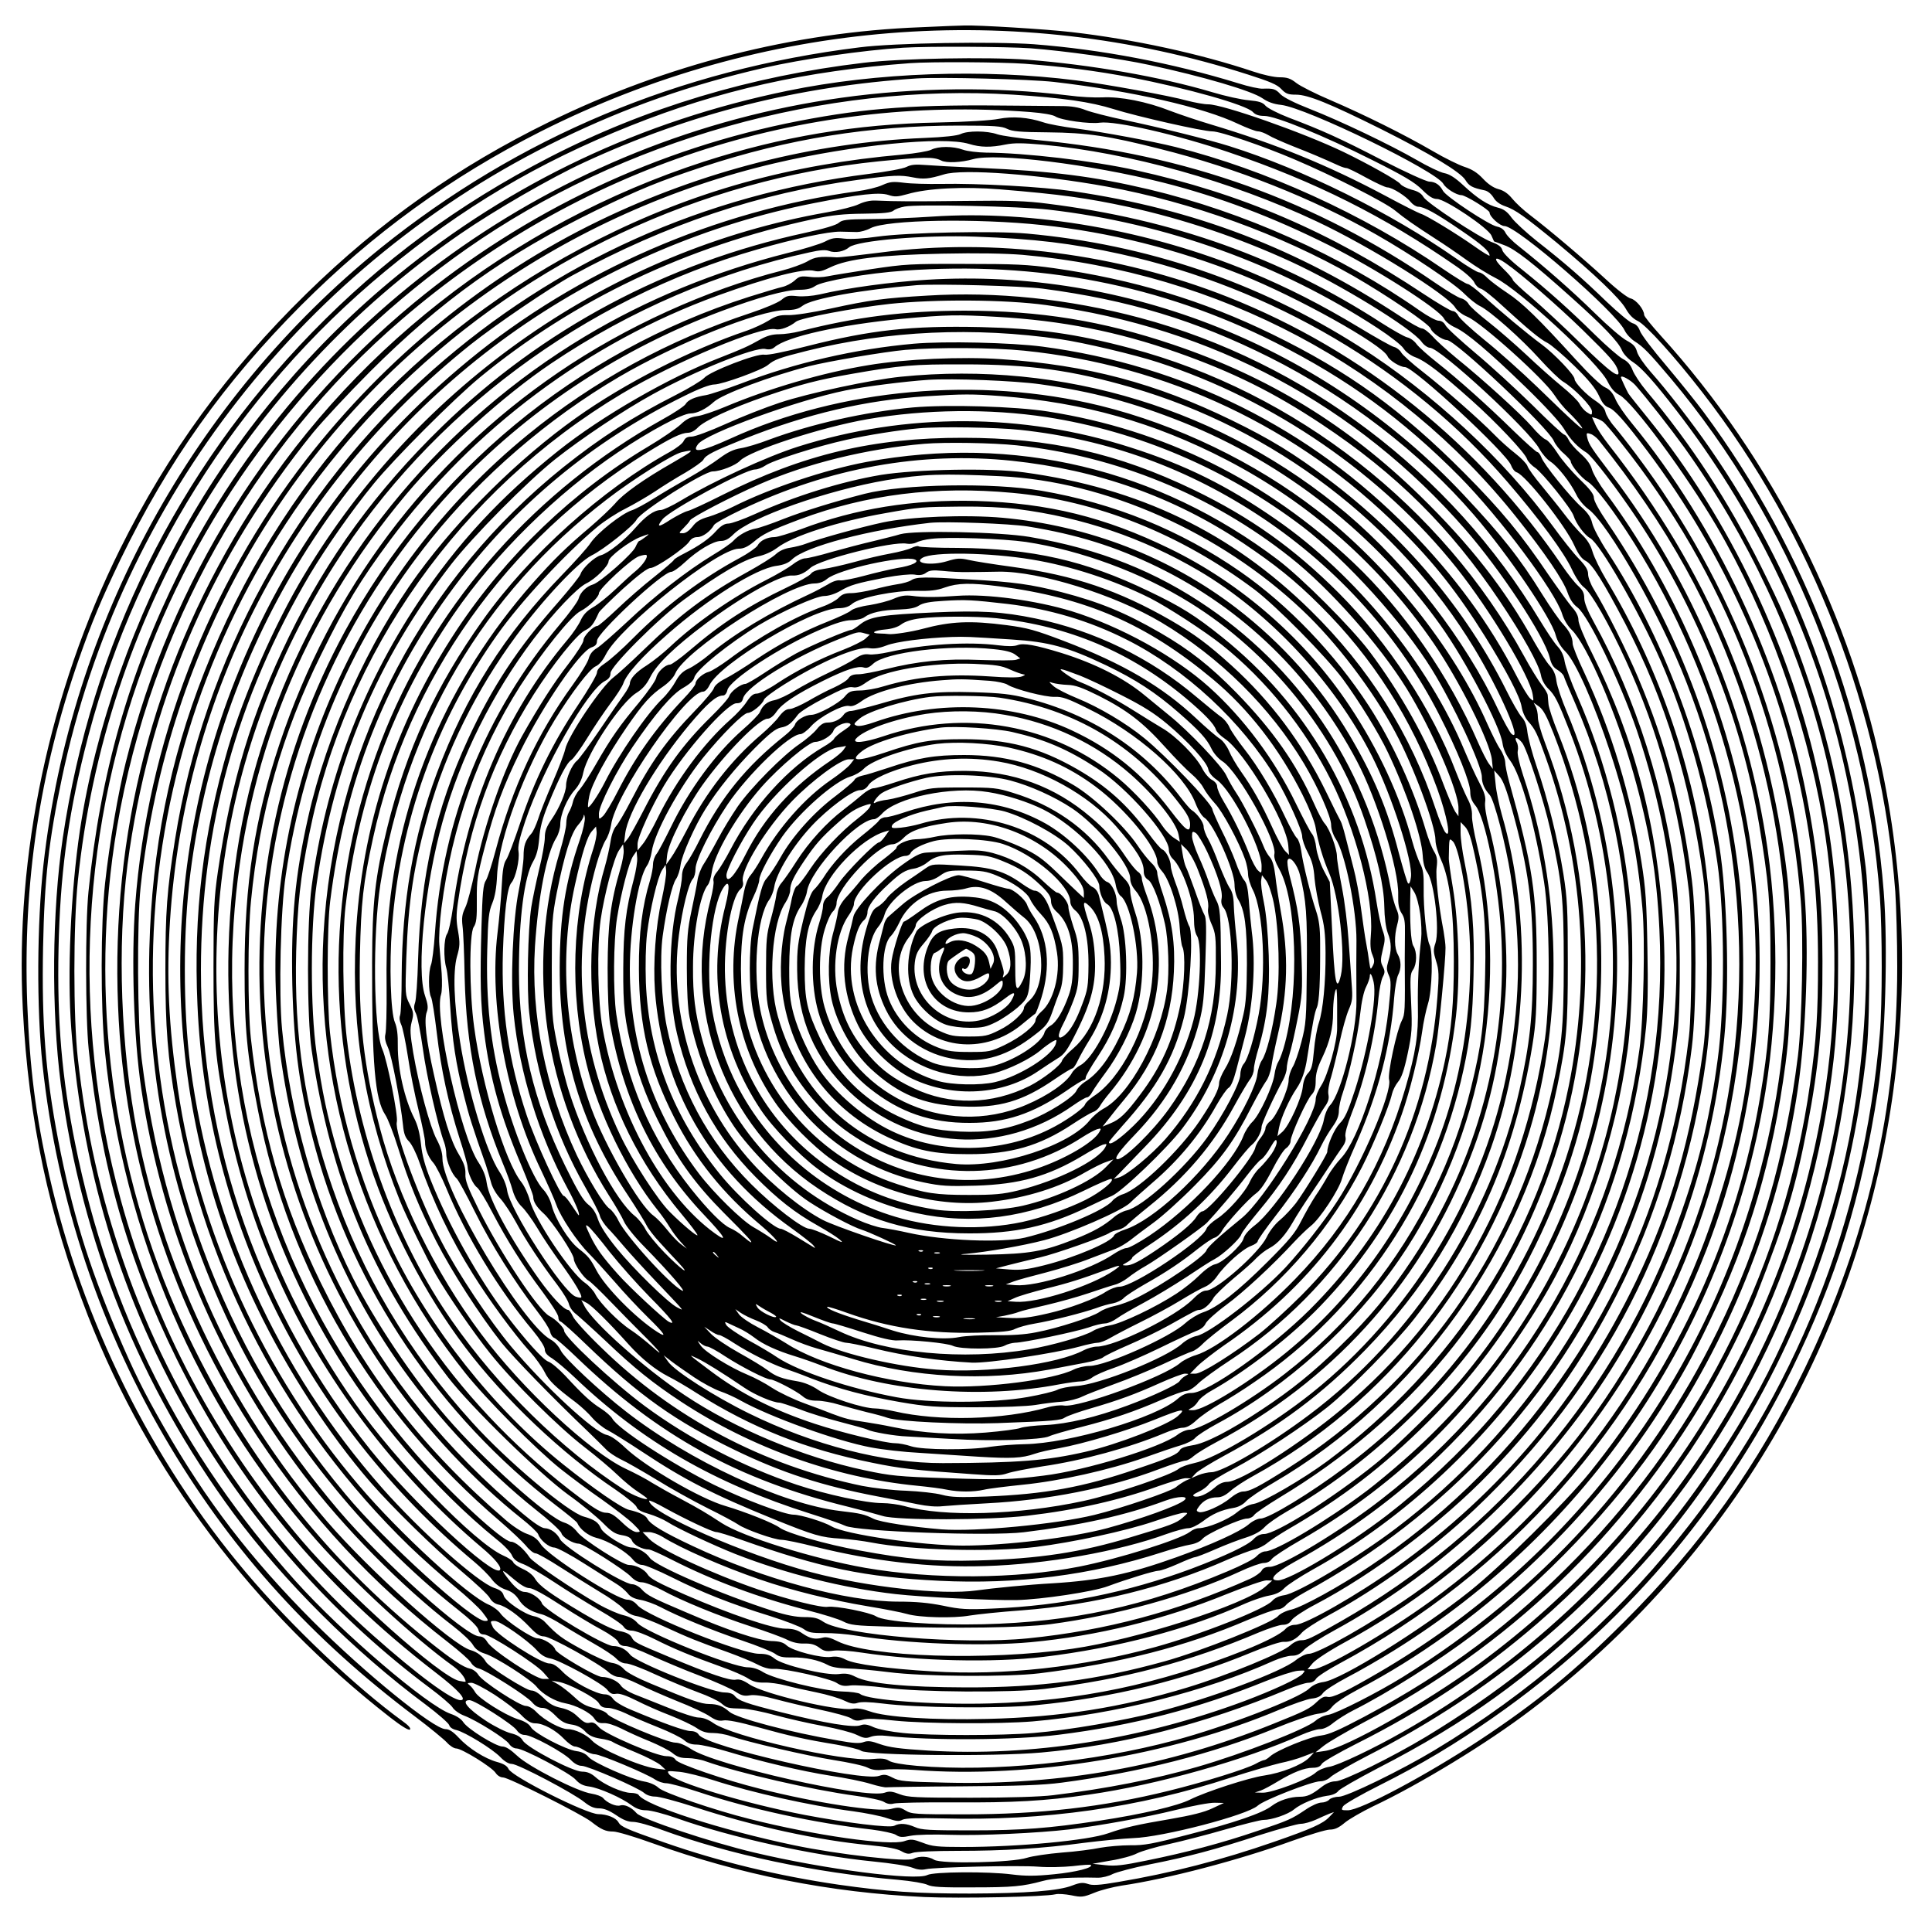 <?xml version="1.0" encoding="UTF-8" standalone="yes"?>
<svg version="1.0" xmlns="http://www.w3.org/2000/svg" width="100mm" height="100mm" viewBox="0 0 1000 1000" preserveAspectRatio="xMidYMid meet">
  <g transform="translate(0,1000) scale(0.1,-0.1)" fill="#000000" stroke="none">
    <path d="M4765 9859 c-657 -25 -1316 -193 -1920 -489 -476 -233 -877 -516
-1259 -890 -407 -398 -717 -823 -966 -1325 -364 -736 -543 -1581 -502 -2377
30 -576 134 -1066 337 -1588 315 -807 857 -1528 1564 -2079 59 -46 97 -69 103
-63 6 6 -8 22 -39 44 -241 175 -576 492 -809 768 -491 581 -850 1306 -1020
2060 -70 312 -100 549 -113 885 -23 621 63 1199 266 1780 68 194 116 310 217
520 247 509 535 914 936 1316 372 372 773 663 1240 899 1143 576 2452 682
3660 294 113 -36 151 -52 172 -75 23 -24 35 -29 76 -29 62 0 173 -45 442 -179
253 -127 409 -221 435 -263 19 -31 36 -40 98 -53 17 -3 35 -18 47 -37 12 -21
33 -36 62 -46 51 -17 101 -53 268 -190 192 -160 326 -288 355 -340 18 -32 38
-52 63 -64 41 -19 191 -185 332 -367 573 -737 931 -1664 1000 -2586 5 -77 10
-253 10 -391 0 -729 -157 -1411 -478 -2076 -243 -503 -535 -913 -936 -1313
-257 -257 -457 -420 -746 -611 -278 -183 -618 -364 -684 -364 -34 0 -35 1 -24
21 7 11 92 60 188 108 219 110 391 213 590 352 664 464 1185 1071 1541 1794
233 476 364 896 449 1450 38 252 53 743 30 1031 -71 897 -394 1755 -932 2481
-37 50 -124 158 -193 240 -69 81 -131 162 -137 181 -8 22 -21 35 -38 39 -14 4
-74 54 -135 112 -126 122 -218 202 -360 313 -55 44 -114 98 -131 121 -22 31
-41 45 -70 52 -53 13 -107 48 -180 116 -43 40 -72 58 -99 63 -21 4 -86 35
-144 69 -138 79 -393 201 -551 263 -79 31 -135 59 -152 76 -26 28 -37 31 -93
29 -16 -1 -73 11 -126 28 -341 105 -708 175 -1058 202 -207 15 -721 7 -901
-16 -934 -115 -1767 -465 -2480 -1039 -972 -786 -1605 -1942 -1745 -3191 -34
-303 -36 -747 -5 -1036 75 -703 301 -1377 664 -1982 328 -547 733 -992 1262
-1390 76 -57 151 -119 167 -136 15 -17 37 -31 48 -31 29 0 184 -96 204 -126 9
-14 25 -24 39 -24 28 0 406 -190 456 -229 52 -41 75 -51 114 -51 20 0 111 -27
202 -60 456 -164 919 -256 1409 -279 185 -8 623 1 677 14 14 4 52 1 83 -5 53
-11 62 -10 119 13 33 14 97 30 141 37 238 35 608 132 881 231 89 32 178 59
197 59 26 0 47 10 78 36 23 19 88 56 143 83 244 115 594 328 821 501 506 384
936 866 1252 1405 600 1022 805 2229 577 3400 -165 850 -577 1669 -1161 2311
-46 51 -83 97 -83 104 0 28 -42 79 -69 85 -16 3 -73 47 -132 102 -114 105
-289 253 -386 327 -35 26 -77 65 -95 87 -21 26 -44 43 -72 50 -26 7 -54 26
-80 54 -29 31 -57 49 -95 61 -30 10 -104 46 -165 82 -148 86 -354 188 -528
263 -78 33 -159 74 -179 90 -29 23 -47 29 -86 29 -28 0 -87 13 -137 30 -271
91 -618 167 -941 204 -128 15 -487 37 -555 34 -19 0 -120 -4 -225 -9z m570
-109 c172 -13 462 -53 613 -86 279 -60 531 -134 587 -173 27 -19 58 -30 96
-34 132 -15 805 -343 840 -409 13 -24 68 -58 93 -58 21 0 146 -77 146 -90 0
-22 54 -70 77 -70 65 0 577 -445 622 -540 9 -19 32 -44 51 -56 47 -30 75 -59
189 -194 618 -736 1009 -1705 1081 -2680 13 -173 13 -561 0 -710 -84 -978
-439 -1867 -1042 -2613 -350 -435 -773 -801 -1263 -1096 -171 -103 -454 -241
-495 -241 -21 0 -43 -7 -50 -15 -7 -8 -25 -15 -40 -15 -16 0 -52 -16 -81 -36
-75 -50 -85 -55 -254 -112 -176 -60 -362 -110 -570 -152 -122 -25 -162 -30
-215 -24 l-65 7 95 17 c52 8 113 25 135 37 22 11 96 33 165 48 68 15 200 49
293 76 93 27 181 49 196 49 44 0 128 29 158 54 36 30 115 63 172 71 27 3 50
13 58 25 7 10 100 63 205 118 459 236 785 471 1147 826 263 259 439 471 626
756 424 645 675 1351 757 2130 20 192 17 767 -5 950 -99 817 -363 1529 -807
2170 -90 130 -223 302 -306 395 -35 40 -66 85 -71 105 -7 26 -19 39 -53 57
-25 13 -99 77 -165 142 -117 115 -268 247 -391 344 -34 26 -66 59 -72 73 -8
16 -23 27 -43 31 -42 8 -264 155 -280 185 -17 32 -40 47 -71 48 -15 0 -123 49
-240 109 -222 115 -313 156 -487 222 -57 22 -111 50 -121 62 -14 17 -33 23
-86 28 -38 3 -124 22 -190 42 -269 80 -627 142 -957 168 -199 15 -660 7 -847
-16 -584 -69 -1129 -233 -1626 -489 -474 -245 -866 -534 -1229 -907 -699 -719
-1141 -1615 -1290 -2616 -56 -381 -60 -891 -10 -1277 107 -812 410 -1564 895
-2221 258 -348 623 -713 992 -987 64 -48 119 -96 123 -107 3 -12 19 -22 38
-26 43 -10 186 -97 227 -140 21 -22 43 -35 59 -35 32 0 322 -153 376 -198 29
-23 50 -32 76 -32 26 0 52 -11 88 -35 36 -25 62 -35 88 -35 21 0 88 -18 148
-41 349 -128 790 -222 1224 -259 68 -6 137 -18 152 -26 22 -11 72 -14 231 -13
211 0 261 5 365 33 54 15 148 20 287 17 21 0 55 8 75 19 21 10 107 33 192 50
197 39 337 76 567 151 101 32 198 59 215 59 18 0 52 10 77 21 25 12 56 25 70
31 l25 9 -25 -26 c-32 -34 -92 -61 -285 -128 -270 -94 -533 -162 -807 -208
-99 -17 -134 -19 -158 -10 -25 8 -40 7 -79 -8 -70 -28 -239 -41 -530 -42 -282
0 -427 10 -681 46 -315 46 -617 119 -903 219 -199 70 -223 81 -236 104 -12 23
-60 42 -104 42 -61 0 -447 194 -465 234 -7 16 -26 27 -59 36 -63 17 -148 71
-199 126 -29 31 -49 44 -68 44 -61 0 -420 292 -687 559 -323 324 -552 623
-773 1009 -103 180 -153 281 -240 485 -150 355 -232 622 -305 997 -65 340 -86
601 -78 1000 7 351 29 548 98 875 303 1438 1264 2668 2584 3306 341 165 668
280 1050 368 195 45 511 91 720 104 125 8 533 6 660 -3z m-30 -80 c199 -15
366 -36 550 -71 287 -55 597 -142 630 -179 13 -14 31 -20 59 -20 58 0 308
-102 560 -229 164 -82 219 -115 257 -153 35 -35 56 -48 77 -48 42 0 266 -150
282 -190 7 -16 13 -30 14 -30 1 0 24 -8 52 -19 56 -20 146 -90 349 -272 162
-145 242 -228 260 -272 8 -19 32 -45 57 -61 45 -29 110 -102 226 -252 389
-503 676 -1087 832 -1692 176 -679 196 -1393 60 -2082 -91 -456 -281 -972
-503 -1360 -418 -733 -963 -1292 -1687 -1730 -173 -104 -428 -230 -467 -230
-23 0 -47 -10 -72 -29 -51 -40 -75 -51 -113 -51 -50 0 -108 -19 -145 -47 -49
-38 -192 -87 -433 -149 -184 -48 -227 -56 -300 -55 -47 0 -116 -6 -155 -13
-38 -8 -128 -20 -200 -25 -71 -6 -152 -18 -180 -27 -75 -25 -445 -33 -480 -10
-28 18 -77 21 -107 5 -33 -18 -389 22 -618 70 -378 79 -771 206 -805 261 -3 5
-21 10 -39 10 -43 0 -141 43 -183 81 -24 21 -44 29 -70 29 -49 0 -285 124
-307 161 -11 19 -30 30 -63 38 -27 7 -83 35 -126 63 -97 64 -133 108 -87 108
28 0 225 -126 245 -156 10 -15 25 -24 41 -24 35 0 201 -90 238 -129 19 -20 40
-31 57 -31 32 0 295 -114 324 -141 13 -11 35 -18 55 -18 19 1 112 -24 205 -54
305 -100 641 -173 910 -198 91 -9 139 -18 161 -31 25 -14 38 -16 59 -8 15 6
117 10 231 10 240 0 437 12 659 42 88 11 201 22 251 24 153 5 590 119 644 168
31 29 281 126 323 126 19 0 41 9 56 24 15 13 100 62 191 109 576 295 1056 676
1457 1157 710 851 1088 1941 1060 3055 -13 512 -95 958 -263 1431 -73 207
-113 299 -220 514 -169 337 -357 626 -591 905 -32 38 -65 88 -73 110 -11 28
-26 45 -50 57 -19 10 -84 66 -145 126 -131 129 -245 231 -376 336 -59 46 -99
86 -103 101 -4 17 -19 29 -55 42 -68 26 -335 202 -353 233 -11 19 -29 30 -61
38 -25 7 -52 20 -59 30 -13 18 -169 105 -293 165 -210 101 -626 247 -701 247
-22 0 -70 9 -109 19 -88 25 -423 86 -575 105 -480 61 -1035 41 -1494 -54 -754
-155 -1427 -473 -2016 -953 -435 -354 -812 -799 -1085 -1278 -281 -495 -480
-1061 -561 -1594 -48 -323 -67 -741 -45 -1031 58 -770 280 -1468 674 -2114
303 -497 711 -945 1182 -1297 55 -41 108 -86 117 -100 9 -15 36 -34 60 -43 64
-24 215 -119 233 -146 9 -14 25 -24 39 -24 35 0 277 -128 306 -162 19 -21 38
-31 70 -35 52 -7 169 -59 219 -97 25 -18 47 -26 76 -26 23 0 92 -18 155 -40
280 -100 707 -194 1020 -225 92 -9 181 -23 202 -32 25 -10 48 -13 70 -8 51 11
482 21 583 13 50 -4 129 -2 178 3 49 6 91 9 93 6 14 -14 -77 -37 -189 -48 -99
-10 -148 -10 -220 -1 -123 16 -404 14 -437 -3 -60 -31 -534 30 -895 116 -225
53 -583 173 -610 204 -27 31 -62 47 -85 40 -21 -7 -69 14 -89 39 -7 8 -34 18
-59 22 -72 10 -325 139 -385 196 -34 32 -59 48 -76 48 -34 0 -181 91 -203 126
-10 16 -35 33 -65 43 -120 41 -560 417 -802 686 -593 660 -967 1400 -1141
2261 -70 344 -95 640 -87 1014 8 376 46 665 133 1018 238 973 790 1854 1559
2489 398 329 789 561 1268 752 460 184 911 285 1447 324 108 8 467 6 595 -3z
m150 -94 c405 -47 773 -131 953 -217 45 -21 92 -39 104 -39 11 0 35 -9 52 -19
17 -11 76 -37 131 -59 92 -36 146 -59 232 -98 17 -8 36 -14 43 -14 6 0 52 -22
102 -50 50 -27 99 -50 109 -50 25 0 98 -46 122 -77 10 -12 27 -23 38 -23 30 0
92 -34 222 -123 109 -74 147 -108 147 -130 0 -4 -35 17 -77 47 -92 65 -249
161 -280 170 -12 4 -94 45 -181 92 -300 160 -568 269 -905 370 -67 20 -162 52
-212 71 -119 47 -257 74 -349 69 -39 -2 -118 2 -176 10 -376 46 -790 42 -1175
-12 -1473 -205 -2768 -1134 -3429 -2459 -260 -523 -407 -1041 -468 -1650 -17
-168 -16 -652 1 -815 61 -596 202 -1090 456 -1605 319 -647 749 -1167 1341
-1623 116 -89 164 -142 128 -142 -46 0 -222 130 -454 336 -583 517 -1036 1196
-1289 1928 -122 352 -196 682 -238 1056 -24 213 -24 690 0 921 140 1360 859
2576 1982 3350 176 121 468 290 640 369 547 253 1108 394 1720 434 125 8 585
-4 710 -18z m-210 -66 c258 -17 399 -37 520 -75 121 -38 461 -115 510 -115 42
0 261 -75 425 -145 200 -85 469 -222 520 -264 50 -41 97 -74 210 -147 41 -26
113 -75 160 -109 47 -34 115 -76 151 -94 124 -61 534 -440 580 -536 17 -34 35
-56 62 -70 69 -37 342 -407 500 -675 264 -451 461 -996 552 -1524 74 -436 80
-938 15 -1381 -177 -1204 -817 -2268 -1795 -2987 -276 -202 -691 -437 -798
-451 l-48 -7 43 34 c24 19 115 72 203 119 750 392 1351 966 1784 1705 83 142
207 390 252 507 152 389 205 566 264 875 60 317 79 521 78 855 0 315 -23 555
-84 865 -134 684 -465 1387 -904 1921 -34 41 -72 96 -83 122 -15 35 -30 51
-54 62 -20 8 -82 67 -153 145 -190 209 -274 292 -355 345 -41 27 -87 62 -102
77 -14 15 -33 28 -42 28 -9 0 -63 32 -119 72 -339 237 -790 461 -1175 582
-112 35 -365 98 -543 135 -81 17 -170 40 -199 51 -37 15 -76 21 -124 21 -39 0
-141 1 -226 2 -529 7 -777 -10 -1135 -79 -733 -142 -1414 -464 -1994 -943
-736 -609 -1255 -1435 -1490 -2377 -39 -153 -85 -423 -107 -624 -23 -209 -24
-642 -1 -872 95 -945 476 -1827 1093 -2528 191 -217 515 -515 711 -655 34 -25
63 -61 63 -79 0 -2 -15 0 -34 4 -97 22 -580 452 -813 725 -442 517 -760 1114
-938 1765 -259 945 -206 1944 152 2855 327 830 891 1542 1637 2066 807 566
1854 861 2831 799z m88 -90 c64 -5 117 -14 130 -23 29 -19 177 -40 230 -32 79
11 400 -62 667 -153 445 -151 804 -331 1177 -590 48 -33 87 -68 94 -84 6 -14
21 -29 33 -32 13 -3 64 -43 114 -90 132 -121 192 -171 232 -191 19 -10 82 -63
139 -119 75 -73 109 -116 127 -154 18 -40 31 -55 54 -63 21 -8 60 -48 123
-128 413 -520 708 -1135 852 -1774 74 -327 105 -612 105 -966 0 -272 -8 -398
-41 -631 -130 -921 -553 -1782 -1204 -2449 -335 -344 -673 -597 -1102 -826
-134 -71 -185 -93 -225 -98 -58 -6 -231 -77 -264 -108 -11 -10 -25 -19 -30
-19 -5 0 -25 -8 -44 -19 -54 -29 -268 -95 -450 -140 -345 -85 -666 -122 -1060
-122 -253 0 -272 1 -303 20 -28 17 -37 18 -75 8 -68 -18 -389 31 -677 104
-185 46 -425 129 -438 150 -8 13 -24 19 -47 19 -53 0 -318 114 -350 150 -19
22 -32 28 -49 23 -17 -4 -31 3 -59 30 -26 26 -52 39 -88 47 -38 8 -61 21 -89
50 -26 26 -48 40 -65 40 -26 0 -218 121 -234 147 -17 30 -45 52 -80 62 -93 25
-524 412 -743 666 -512 595 -867 1340 -998 2096 -77 446 -87 969 -24 1383 121
809 435 1521 949 2156 52 63 184 205 294 315 369 369 707 610 1171 836 229
111 324 150 554 226 441 145 865 213 1324 213 184 0 223 -3 250 -17 26 -13 66
-17 212 -18 203 -2 313 -18 580 -86 393 -98 793 -257 1120 -444 179 -102 404
-253 455 -306 25 -25 61 -54 80 -63 52 -25 214 -168 311 -276 47 -52 101 -104
119 -115 56 -33 150 -129 150 -154 0 -21 -1 -21 -26 -5 -14 9 -31 29 -39 45
-8 15 -50 56 -92 90 -43 35 -125 108 -183 163 -58 54 -145 130 -195 169 -49
38 -96 80 -103 93 -7 13 -25 27 -40 30 -15 4 -74 39 -132 79 -621 427 -1289
667 -2060 740 -90 9 -184 22 -208 30 -54 19 -154 19 -190 1 -17 -8 -84 -16
-187 -20 -570 -23 -1153 -171 -1685 -429 -582 -282 -1104 -708 -1512 -1232
-511 -658 -825 -1472 -888 -2305 -21 -285 -8 -690 31 -954 108 -727 392 -1405
837 -1995 209 -276 510 -582 779 -789 45 -35 91 -78 101 -96 13 -22 32 -36 61
-45 54 -16 239 -134 269 -172 30 -38 96 -76 147 -85 56 -10 132 -49 151 -79
13 -19 24 -25 48 -24 18 2 56 -10 92 -28 33 -17 99 -47 147 -66 48 -20 101
-47 118 -61 24 -20 42 -26 79 -26 26 0 67 -7 91 -16 175 -62 550 -148 778
-179 68 -9 134 -23 147 -32 16 -10 33 -13 51 -8 16 4 156 7 313 6 303 -2 469
7 695 40 356 51 809 179 1100 309 37 16 80 30 97 30 19 0 45 12 71 34 23 18
69 47 103 64 173 87 434 251 619 391 364 273 735 664 985 1036 359 533 601
1155 695 1785 44 295 59 726 35 1015 -69 818 -371 1607 -869 2270 -41 55 -93
121 -115 147 -23 26 -43 60 -46 75 -4 19 -20 37 -51 58 -48 31 -109 95 -109
113 0 21 -106 132 -170 179 -75 55 -214 171 -307 256 -34 31 -69 57 -76 57 -8
0 -65 35 -128 78 -411 283 -921 515 -1384 631 -120 30 -374 77 -515 96 -69 9
-145 23 -170 32 -78 26 -159 32 -230 18 -39 -8 -165 -16 -315 -19 -422 -8
-810 -73 -1210 -202 -1000 -324 -1853 -994 -2392 -1879 -461 -757 -678 -1598
-642 -2492 31 -792 282 -1566 724 -2233 272 -411 592 -756 985 -1061 58 -45
111 -92 118 -105 7 -13 25 -27 40 -30 40 -10 249 -142 277 -176 16 -19 33 -28
52 -28 20 0 40 -12 68 -40 29 -30 49 -41 82 -46 30 -4 53 -16 71 -35 20 -22
42 -32 79 -38 29 -4 58 -12 65 -18 7 -5 60 -29 118 -53 58 -24 116 -54 130
-67 l25 -23 -50 6 c-83 11 -292 102 -330 144 -28 31 -89 60 -126 60 -37 0
-122 46 -163 89 -17 18 -40 31 -54 31 -32 0 -226 127 -246 161 -9 15 -28 29
-43 32 -34 7 -91 44 -211 140 -549 439 -971 982 -1278 1646 -364 788 -485
1708 -338 2571 174 1024 700 1962 1474 2627 912 785 2065 1165 3253 1073z
m-317 -165 c59 -18 112 -19 189 -3 45 9 89 8 194 -1 446 -41 975 -189 1414
-396 275 -129 683 -383 720 -448 10 -16 36 -36 63 -47 74 -32 394 -320 449
-404 18 -28 51 -69 75 -91 23 -22 51 -53 63 -70 29 -41 -34 15 -225 201 -82
79 -205 189 -274 244 -69 56 -130 113 -136 126 -6 13 -19 24 -29 24 -9 0 -77
40 -151 89 -488 324 -945 520 -1490 640 -220 49 -574 90 -774 91 -44 1 -97 7
-119 15 -52 19 -128 19 -165 0 -16 -8 -82 -19 -147 -25 -584 -51 -1083 -190
-1578 -440 -947 -479 -1648 -1249 -2038 -2240 -179 -454 -271 -917 -284 -1431
-17 -686 120 -1322 421 -1954 262 -548 690 -1082 1173 -1464 66 -52 105 -90
109 -106 4 -18 13 -25 30 -25 30 0 269 -153 307 -197 l29 -33 -31 0 c-39 0
-263 148 -288 190 -12 20 -25 30 -42 30 -69 0 -506 391 -727 651 -574 674
-910 1442 -1021 2339 -22 178 -25 709 -5 890 139 1260 782 2363 1796 3077 450
317 956 544 1486 668 401 94 872 141 1006 100z m-144 -86 c26 -14 105 -10 164
7 119 34 607 -26 984 -121 288 -73 564 -177 860 -325 238 -119 569 -330 594
-379 9 -16 33 -35 58 -46 58 -26 171 -121 365 -309 99 -96 176 -180 197 -214
35 -58 71 -96 118 -125 30 -19 162 -192 265 -347 313 -472 536 -1031 628
-1576 50 -301 59 -402 59 -714 0 -305 -10 -438 -54 -700 -120 -710 -421 -1371
-884 -1945 -125 -154 -455 -480 -616 -609 -256 -204 -665 -458 -759 -472 -31
-4 -56 -16 -76 -35 -56 -52 -433 -197 -695 -267 -427 -114 -939 -165 -1334
-132 -78 7 -128 16 -144 26 -19 12 -38 14 -91 9 -144 -14 -719 116 -818 186
-27 19 -54 29 -77 29 -19 0 -90 23 -158 51 -68 27 -147 59 -176 70 -29 12 -60
31 -68 44 -16 24 -61 45 -98 45 -30 0 -235 120 -242 142 -7 24 -61 58 -92 58
-29 0 -164 90 -191 128 -11 16 -39 37 -63 47 -110 48 -460 370 -669 615 -495
581 -831 1316 -939 2057 -47 325 -59 574 -40 868 76 1178 629 2240 1555 2981
125 100 412 295 527 358 483 264 971 428 1478 495 186 25 220 26 285 13 55
-11 84 -8 160 15 96 31 499 0 845 -63 437 -80 898 -247 1276 -463 170 -98 392
-248 399 -272 7 -21 60 -59 84 -59 44 0 526 -455 554 -523 8 -18 30 -47 51
-64 20 -18 36 -36 36 -40 0 -20 54 -86 89 -107 40 -26 137 -154 239 -316 442
-705 668 -1562 624 -2360 -24 -419 -81 -726 -207 -1105 -268 -810 -781 -1512
-1471 -2013 -226 -164 -550 -351 -607 -352 l-29 0 27 32 c16 18 84 63 161 105
694 375 1286 994 1652 1728 215 433 353 917 403 1420 18 176 15 598 -6 785
-72 671 -305 1305 -683 1862 -43 63 -72 115 -72 131 0 19 -20 45 -76 99 -41
40 -93 101 -114 135 -22 34 -48 64 -59 68 -11 3 -44 33 -72 67 -57 65 -250
241 -390 354 -47 39 -103 89 -123 112 -21 23 -46 42 -56 42 -10 0 -60 28 -111
62 -540 355 -1066 556 -1694 648 -157 23 -495 42 -685 38 -69 -1 -155 1 -191
6 -56 7 -72 6 -112 -12 -26 -12 -85 -26 -130 -32 -735 -101 -1446 -410 -2010
-874 -547 -449 -952 -1004 -1210 -1656 -415 -1048 -374 -2238 113 -3247 155
-322 372 -657 590 -908 107 -123 329 -341 463 -453 76 -64 145 -128 152 -143
9 -17 26 -30 44 -34 39 -8 105 -56 162 -116 35 -37 53 -49 75 -49 32 0 290
-143 335 -186 14 -13 37 -24 52 -24 15 0 60 -16 100 -36 39 -20 131 -60 202
-89 72 -28 148 -64 169 -79 30 -20 47 -25 70 -21 20 4 82 -8 179 -35 167 -46
242 -63 406 -90 62 -11 120 -25 128 -32 29 -24 688 -31 933 -9 413 37 846 148
1270 325 47 20 97 36 112 36 17 0 33 8 40 21 7 11 60 46 118 77 877 470 1545
1222 1902 2142 280 721 349 1525 197 2285 -118 590 -371 1167 -717 1633 -34
46 -66 100 -72 122 -7 26 -26 53 -60 83 -27 24 -55 56 -61 71 -7 14 -17 26
-22 26 -6 0 -81 69 -166 154 -86 84 -219 206 -296 270 -77 65 -146 128 -153
142 -8 15 -21 24 -36 24 -12 0 -56 23 -97 52 -408 286 -911 511 -1403 628
-285 67 -494 94 -876 111 -118 5 -245 12 -281 15 -50 4 -74 2 -97 -10 -17 -9
-104 -25 -194 -36 -854 -107 -1622 -453 -2258 -1015 -706 -625 -1186 -1499
-1334 -2430 -42 -263 -50 -375 -50 -675 0 -297 12 -454 55 -700 152 -870 573
-1666 1207 -2282 64 -62 169 -155 232 -207 63 -51 130 -113 148 -137 32 -42
33 -44 12 -44 -65 0 -519 412 -721 655 -327 392 -568 807 -740 1275 -573 1552
-173 3304 1018 4461 676 656 1559 1070 2481 1164 235 23 284 24 324 4z m303
-149 c317 -26 451 -45 665 -91 286 -63 569 -158 841 -283 256 -118 624 -344
677 -415 12 -17 32 -31 43 -31 52 0 514 -426 566 -522 15 -27 41 -57 59 -68
37 -24 102 -106 133 -170 12 -26 39 -58 62 -75 103 -75 377 -557 507 -894 165
-422 252 -841 271 -1291 38 -922 -236 -1810 -789 -2560 -226 -305 -587 -657
-895 -872 -212 -148 -493 -308 -540 -308 -15 0 -44 -14 -68 -33 -75 -61 -438
-196 -716 -268 -176 -45 -459 -94 -641 -109 -166 -14 -538 -14 -675 0 -63 6
-128 19 -153 30 -32 15 -49 17 -68 10 -35 -14 -185 11 -409 67 -183 46 -221
59 -244 87 -8 10 -29 16 -52 16 -67 0 -456 155 -487 195 -23 29 -54 45 -88 45
-44 0 -359 188 -369 221 -8 25 -58 59 -88 59 -25 0 -54 24 -95 79 -32 42 -23
39 39 -14 34 -29 62 -45 79 -45 17 0 78 -33 162 -88 74 -48 169 -105 211 -127
43 -23 80 -50 86 -62 7 -16 19 -23 39 -23 16 0 76 -22 133 -49 57 -26 170 -74
252 -105 81 -31 164 -68 184 -82 30 -20 45 -24 74 -19 24 4 67 -2 130 -19 52
-14 156 -39 232 -55 75 -16 149 -36 162 -45 20 -13 33 -15 61 -7 24 7 76 5
167 -5 155 -16 540 -18 712 -4 425 37 893 154 1248 314 32 14 74 26 93 26 27
0 43 8 65 32 17 17 87 62 157 100 510 278 981 703 1330 1198 382 543 622 1196
687 1870 27 271 15 736 -25 985 -87 545 -299 1102 -581 1530 -38 58 -73 124
-78 148 -7 30 -22 52 -55 82 -58 52 -196 222 -208 258 -6 15 -15 27 -21 27 -5
0 -60 49 -121 108 -141 138 -287 268 -397 355 -47 37 -95 80 -107 96 -11 16
-33 32 -49 35 -15 4 -75 38 -133 75 -519 336 -1079 536 -1730 617 -106 14
-197 17 -425 14 -270 -3 -349 -3 -465 2 -28 1 -60 -7 -85 -19 -22 -11 -96 -30
-165 -42 -1117 -196 -2112 -886 -2705 -1876 -153 -254 -311 -615 -394 -895
-130 -446 -180 -859 -159 -1330 48 -1119 565 -2159 1434 -2885 32 -27 73 -67
89 -89 20 -26 44 -44 73 -54 31 -10 50 -25 67 -51 23 -38 63 -63 120 -77 17
-4 64 -28 105 -54 41 -26 116 -70 165 -98 50 -28 101 -62 114 -76 15 -16 35
-26 52 -26 16 0 86 -26 156 -59 70 -32 169 -73 218 -91 50 -18 103 -43 118
-56 30 -25 32 -26 112 -28 28 -1 104 -16 169 -34 66 -18 177 -43 247 -56 70
-13 148 -33 172 -45 37 -18 49 -20 73 -11 17 7 52 9 84 5 228 -25 669 -22 890
6 384 48 719 135 1070 277 69 28 144 52 167 54 41 3 41 3 25 -16 -21 -24 -153
-85 -302 -141 -535 -199 -1103 -288 -1635 -256 -148 9 -203 17 -249 33 -46 17
-64 19 -86 11 -21 -8 -54 -6 -131 8 -251 43 -527 116 -564 149 -33 29 -61 40
-104 40 -41 0 -98 20 -301 105 -70 29 -125 58 -140 75 -16 18 -39 30 -63 33
-21 3 -91 34 -154 69 -105 57 -129 75 -194 144 -11 12 -35 25 -53 28 -50 9
-152 79 -159 108 -5 18 -18 29 -49 39 -85 28 -381 292 -580 517 -544 618 -886
1372 -993 2187 -38 292 -38 699 1 1000 147 1142 761 2161 1694 2812 458 319
991 546 1535 652 233 46 337 57 383 42 33 -11 47 -10 98 4 104 31 293 40 479
25z m252 -105 c608 -70 1196 -282 1703 -613 63 -41 124 -88 135 -106 12 -18
37 -37 63 -46 51 -19 131 -81 288 -221 126 -112 278 -273 288 -305 4 -12 22
-32 42 -45 39 -27 187 -211 199 -249 13 -41 57 -100 85 -115 50 -26 252 -377
366 -636 135 -310 240 -682 293 -1044 38 -262 39 -746 2 -1017 -43 -318 -100
-550 -206 -843 -314 -871 -934 -1604 -1745 -2067 -158 -90 -175 -98 -206 -98
-16 0 -39 -11 -54 -25 -41 -39 -323 -155 -533 -219 -342 -104 -656 -154 -1034
-163 -287 -7 -529 9 -611 39 -36 13 -64 18 -90 13 -78 -13 -458 77 -532 126
-32 22 -53 29 -72 25 -30 -6 -136 30 -343 117 -179 75 -181 76 -195 102 -9 16
-27 26 -65 33 -36 8 -96 37 -187 91 -171 102 -225 141 -249 180 -11 19 -37 39
-63 50 -24 11 -46 26 -49 34 -3 9 -27 25 -53 36 -146 65 -552 483 -768 790
-218 310 -393 654 -513 1006 -195 573 -251 1203 -162 1807 79 540 273 1058
571 1526 496 781 1293 1375 2188 1631 198 57 368 93 430 92 30 -1 69 -2 86 -2
16 0 48 8 70 20 85 44 550 52 889 16 348 -37 695 -124 1030 -257 288 -115 728
-360 757 -422 9 -22 65 -56 90 -56 46 0 527 -446 549 -508 6 -17 19 -34 30
-37 46 -15 253 -277 298 -379 21 -46 38 -69 60 -80 34 -18 90 -108 202 -321
208 -397 339 -825 406 -1323 24 -180 24 -704 -1 -882 -63 -462 -170 -832 -347
-1200 -293 -608 -701 -1095 -1242 -1482 -202 -144 -471 -298 -523 -298 -19 0
-38 -8 -50 -21 -22 -25 -103 -67 -211 -110 -443 -176 -857 -263 -1319 -276
-291 -8 -633 17 -672 49 -6 6 -49 12 -95 13 -104 4 -351 65 -407 100 -25 16
-54 25 -79 25 -80 0 -530 181 -571 229 -17 20 -41 33 -74 41 -26 6 -84 31
-129 57 -133 76 -337 215 -355 241 -31 46 -74 82 -97 82 -42 0 -308 245 -489
450 -672 763 -1012 1751 -947 2750 55 832 356 1581 895 2223 196 233 503 510
749 676 408 275 871 474 1338 575 52 12 84 14 100 7 32 -12 78 -3 104 19 41
35 392 65 655 55 305 -11 495 -34 750 -90 786 -175 1501 -596 2003 -1180 163
-189 293 -365 333 -452 20 -43 45 -80 64 -94 37 -28 129 -189 215 -377 171
-372 276 -760 327 -1197 16 -145 16 -608 0 -750 -30 -252 -71 -454 -138 -685
-241 -828 -791 -1575 -1514 -2057 -156 -105 -348 -210 -405 -224 -28 -6 -59
-21 -70 -34 -31 -35 -399 -182 -587 -234 -350 -97 -647 -136 -1028 -135 -310
1 -502 19 -572 55 -31 16 -51 19 -87 14 -65 -8 -293 46 -333 81 -23 18 -41 24
-79 24 -92 0 -581 195 -629 251 -16 19 -35 29 -52 29 -56 0 -409 225 -449 287
-17 27 -37 42 -72 54 -26 9 -75 41 -109 71 -424 364 -720 744 -957 1227 -198
403 -311 799 -363 1271 -16 148 -16 537 1 705 44 457 161 869 363 1277 127
259 204 386 358 593 431 578 1024 1021 1694 1265 263 95 449 143 501 128 24
-6 41 -2 84 19 90 43 252 63 578 70 183 4 328 1 415 -6 1018 -91 1938 -580
2559 -1361 148 -186 242 -325 263 -388 12 -34 28 -59 51 -76 57 -44 220 -382
307 -636 236 -698 269 -1394 97 -2085 -204 -819 -679 -1543 -1344 -2046 -196
-149 -512 -338 -579 -346 -26 -4 -48 -14 -61 -29 -36 -42 -366 -173 -605 -239
-376 -104 -788 -149 -1155 -126 -233 14 -402 37 -448 61 -27 14 -48 18 -75 14
-49 -8 -200 31 -230 59 -17 16 -37 22 -80 23 -66 3 -224 55 -437 147 -179 76
-205 89 -234 121 -14 15 -35 26 -49 26 -45 0 -352 191 -373 233 -16 32 -50 56
-79 57 -16 0 -58 28 -115 76 -392 328 -699 705 -924 1135 -354 677 -488 1449
-380 2194 109 761 456 1469 988 2019 375 386 831 683 1343 875 190 71 335 111
403 111 41 0 65 6 85 20 36 25 268 66 460 79 694 50 1329 -73 1925 -374 370
-187 652 -392 948 -690 209 -211 498 -598 533 -714 8 -27 28 -61 49 -81 80
-78 232 -433 320 -744 83 -294 120 -515 134 -806 45 -930 -269 -1836 -880
-2535 -152 -174 -345 -355 -529 -497 -207 -159 -506 -338 -565 -338 -53 0 -19
38 86 96 279 153 529 337 753 554 612 593 979 1354 1066 2213 8 78 11 216 7
405 -4 242 -9 313 -31 451 -55 347 -154 676 -297 982 -33 69 -59 135 -59 147
0 33 -15 64 -51 103 -19 20 -65 87 -104 149 -118 191 -212 309 -412 522 -716
762 -1743 1173 -2775 1110 -181 -11 -413 -42 -556 -76 -37 -8 -85 -12 -115 -9
-46 5 -57 2 -82 -19 -17 -14 -88 -44 -160 -68 -425 -140 -813 -352 -1153 -630
-872 -712 -1359 -1809 -1302 -2930 5 -107 14 -227 19 -265 83 -614 296 -1164
634 -1638 188 -264 445 -536 685 -727 74 -58 135 -114 138 -126 5 -21 60 -54
90 -54 23 0 234 -134 269 -170 19 -20 38 -30 58 -30 16 0 62 -18 101 -39 102
-56 295 -135 464 -190 81 -26 165 -57 188 -69 26 -13 57 -20 86 -19 34 1 54
-4 77 -20 24 -19 38 -22 74 -17 24 4 90 -1 148 -10 291 -44 682 -53 939 -22
383 46 754 144 1045 276 39 17 94 36 123 41 38 7 61 19 80 39 15 16 81 59 147
96 476 264 916 677 1230 1154 421 642 627 1402 585 2164 -28 520 -148 980
-371 1428 -40 79 -69 151 -69 168 0 20 -11 43 -33 67 -18 21 -73 97 -122 168
-141 209 -248 338 -435 526 -326 328 -600 526 -995 719 -356 174 -720 284
-1130 342 -136 19 -205 22 -460 22 -279 1 -313 -1 -485 -27 -102 -16 -203 -32
-226 -37 -23 -5 -64 -7 -93 -3 -46 5 -55 3 -79 -20 -15 -13 -43 -28 -62 -32
-19 -4 -98 -28 -175 -52 -892 -285 -1641 -905 -2089 -1729 -667 -1228 -576
-2726 237 -3873 187 -264 434 -528 674 -719 46 -36 86 -74 89 -84 9 -29 56
-68 83 -68 13 0 83 -37 155 -83 72 -46 148 -93 168 -106 20 -12 45 -34 56 -47
13 -18 33 -29 68 -35 27 -5 74 -22 104 -38 91 -48 266 -120 420 -172 80 -27
157 -58 172 -69 21 -16 42 -20 90 -19 67 1 134 -13 183 -39 19 -11 56 -17 100
-18 39 0 135 -9 215 -19 176 -23 615 -26 780 -6 414 51 757 138 1078 276 71
30 140 55 155 55 15 0 33 10 44 23 10 12 54 42 98 66 729 395 1302 1014 1627
1755 158 362 249 705 300 1131 19 162 16 604 -5 785 -58 477 -209 957 -429
1353 -31 56 -48 99 -48 121 0 26 -8 42 -31 63 -17 15 -54 62 -82 103 -427 629
-1034 1117 -1732 1393 -569 225 -1211 307 -1797 230 -112 -14 -214 -26 -228
-25 -87 6 -113 2 -153 -22 -24 -13 -81 -34 -128 -46 -390 -99 -814 -292 -1158
-527 -682 -465 -1179 -1127 -1444 -1923 -129 -386 -181 -725 -181 -1170 0
-307 11 -430 70 -731 159 -821 597 -1564 1251 -2122 57 -49 117 -106 135 -127
17 -22 40 -40 50 -40 10 0 68 -33 130 -73 62 -40 154 -97 203 -127 50 -29 104
-68 121 -86 20 -21 44 -35 70 -39 21 -3 86 -28 144 -55 121 -56 173 -77 325
-131 61 -22 131 -51 157 -65 31 -16 60 -24 85 -22 54 3 293 -51 324 -73 21
-14 37 -18 70 -13 24 3 107 -2 184 -12 174 -23 650 -26 820 -6 407 49 752 140
1112 293 51 21 106 39 122 39 21 0 35 7 47 25 9 13 62 49 118 78 307 161 660
427 912 689 272 282 476 569 653 918 203 399 333 828 388 1280 25 204 25 669
0 865 -49 383 -136 712 -277 1045 -59 140 -169 360 -230 459 -17 27 -30 62
-30 79 0 22 -12 42 -47 79 -27 27 -87 103 -135 169 -254 348 -624 690 -1006
933 -521 331 -1097 526 -1716 582 -168 15 -620 6 -776 -16 -69 -10 -137 -14
-171 -10 -47 6 -64 3 -100 -16 -24 -12 -111 -39 -194 -59 -373 -94 -731 -241
-1050 -433 -720 -433 -1287 -1107 -1590 -1892 -160 -413 -240 -822 -252 -1275
-19 -733 159 -1426 527 -2050 219 -373 538 -746 862 -1009 37 -29 72 -66 78
-82 9 -20 25 -33 59 -45 25 -10 98 -52 161 -94 63 -42 167 -106 230 -143 63
-36 121 -75 128 -87 8 -13 23 -20 42 -20 17 0 71 -20 120 -45 99 -50 192 -88
345 -143 55 -19 116 -46 136 -59 27 -17 48 -23 85 -22 27 1 77 -6 111 -15 34
-9 105 -25 160 -36 54 -11 118 -30 142 -42 33 -16 50 -19 70 -12 17 6 62 5
126 -3 177 -23 607 -27 796 -9 396 38 772 130 1119 274 74 31 148 55 163 54
34 -3 65 12 97 49 14 15 72 53 129 84 263 142 547 348 765 554 672 636 1073
1417 1197 2329 40 297 38 721 -7 1037 -70 506 -249 1012 -510 1444 -31 52 -63
117 -71 145 -10 35 -28 64 -57 91 -22 22 -63 69 -90 105 -27 36 -80 101 -116
145 -37 44 -70 90 -74 103 -4 12 -33 42 -64 66 -31 24 -79 67 -107 96 -74 76
-256 236 -370 325 -55 42 -105 88 -112 100 -7 13 -24 26 -37 29 -14 3 -95 49
-181 101 -196 118 -366 205 -568 289 -515 214 -1121 320 -1640 285 -106 -7
-253 -13 -328 -13 -118 -1 -140 -4 -157 -19 -13 -12 -77 -31 -174 -52 -717
-155 -1359 -497 -1879 -1002 -342 -333 -593 -677 -793 -1088 -193 -396 -300
-750 -368 -1215 -20 -137 -23 -195 -23 -495 0 -377 8 -470 70 -780 115 -576
351 -1104 706 -1575 180 -239 391 -463 610 -648 72 -60 109 -106 96 -119 -36
-35 -453 353 -669 622 -573 715 -878 1577 -878 2485 0 738 185 1407 566 2050
86 143 213 325 329 467 107 131 414 438 548 549 490 403 1073 680 1727 820 98
21 155 27 261 28 102 1 141 5 154 16 9 8 35 17 58 21 68 13 599 1 744 -16z
m2366 -277 c79 -54 274 -224 400 -347 145 -142 169 -170 182 -209 15 -50 -41
-9 -195 142 -85 84 -199 189 -252 235 -54 45 -98 87 -98 93 0 5 -23 32 -51 59
-53 52 -45 68 14 27z m-2396 -132 c446 -59 791 -164 1173 -355 400 -200 781
-493 1059 -816 175 -203 400 -533 423 -622 9 -32 26 -61 52 -87 52 -52 147
-266 231 -521 90 -272 139 -507 166 -805 15 -159 6 -575 -15 -730 -129 -938
-597 -1756 -1334 -2329 -206 -161 -520 -351 -579 -351 -22 0 -36 -6 -43 -20
-6 -10 -32 -29 -58 -41 -377 -169 -744 -268 -1151 -309 -339 -34 -958 16
-1060 86 -28 19 -48 24 -98 24 -43 0 -94 10 -160 31 -269 86 -613 234 -640
276 -19 28 -63 53 -94 53 -35 0 -147 70 -159 100 -13 31 -34 45 -88 60 -81 21
-401 291 -578 488 -331 365 -568 764 -724 1217 -143 416 -198 777 -187 1220 7
247 21 377 67 605 190 948 783 1783 1620 2283 276 165 722 351 795 333 24 -6
72 12 105 39 22 19 303 72 485 92 234 25 598 23 809 -6 861 -117 1607 -516
2170 -1161 184 -211 409 -552 437 -663 8 -34 19 -52 40 -64 15 -9 30 -24 33
-32 2 -9 29 -72 59 -141 181 -416 277 -881 277 -1345 0 -987 -422 -1921 -1160
-2569 -63 -56 -151 -129 -195 -162 -203 -153 -472 -314 -526 -314 -13 0 -32
-11 -44 -24 -11 -14 -77 -48 -151 -79 -428 -181 -806 -263 -1264 -274 -258 -6
-512 13 -556 41 -30 20 -211 56 -250 49 -35 -5 -203 37 -360 90 -242 83 -512
208 -563 261 l-35 36 32 0 c18 0 49 -11 70 -24 97 -61 312 -155 504 -221 168
-58 368 -107 559 -139 85 -14 177 -32 204 -40 64 -19 241 -23 325 -8 36 6 157
19 270 27 371 28 741 119 1063 262 56 25 119 48 139 53 20 4 51 19 68 34 17
14 64 45 103 68 284 164 495 326 728 558 896 894 1208 2223 807 3440 -23 69
-62 175 -88 235 -26 61 -50 132 -54 160 -4 34 -15 58 -35 80 -15 16 -51 72
-80 123 -152 274 -332 503 -592 757 -374 364 -781 614 -1276 781 -367 124
-690 176 -1083 176 -307 -1 -560 -32 -851 -107 -31 -8 -79 -15 -106 -15 -35 0
-63 -8 -94 -25 -69 -39 -97 -51 -214 -97 -259 -100 -611 -302 -835 -481 -299
-238 -524 -481 -724 -782 -298 -449 -480 -934 -553 -1473 -25 -182 -25 -678 0
-847 97 -665 313 -1181 707 -1695 115 -149 471 -497 619 -605 69 -49 150 -116
181 -147 45 -46 64 -58 99 -64 31 -5 46 -13 53 -30 10 -22 53 -44 86 -44 9 0
63 -24 121 -54 213 -108 446 -195 701 -261 79 -20 163 -46 185 -58 35 -18 63
-22 225 -26 359 -11 706 -6 845 12 347 46 711 147 981 272 53 25 109 45 125
45 17 0 34 8 42 21 8 11 76 56 150 98 513 295 918 697 1242 1231 224 369 388
847 450 1310 23 169 31 538 16 726 -30 373 -128 763 -277 1101 -31 70 -60 150
-65 177 -5 33 -18 60 -37 80 -16 17 -57 78 -92 136 -460 765 -1217 1337 -2070
1565 -366 98 -744 137 -1100 115 -225 -13 -299 -23 -500 -67 -95 -21 -188 -35
-220 -34 -46 1 -64 -4 -103 -29 -26 -16 -76 -39 -110 -51 -291 -98 -635 -273
-887 -453 -295 -210 -600 -511 -816 -806 -257 -352 -473 -830 -569 -1260 -68
-301 -89 -530 -82 -865 8 -335 40 -559 121 -855 198 -722 639 -1376 1244
-1842 59 -45 109 -86 110 -91 14 -33 57 -66 99 -77 59 -14 153 -70 187 -110
15 -19 34 -30 50 -30 14 0 83 -29 155 -65 153 -77 310 -139 508 -200 79 -25
157 -55 173 -67 25 -18 42 -21 107 -21 43 1 117 -5 165 -13 257 -42 651 -57
903 -34 343 32 688 116 1017 250 95 38 186 70 203 70 l30 -1 -36 -32 c-106
-93 -669 -274 -999 -321 -440 -63 -1053 -43 -1215 39 -35 18 -58 24 -75 19
-40 -11 -66 -6 -106 21 -27 19 -50 25 -88 25 -68 0 -288 75 -520 176 -140 61
-182 84 -194 105 -16 26 -61 49 -98 49 -31 0 -232 128 -265 169 -18 24 -45 43
-68 50 -85 25 -418 324 -610 546 -173 200 -372 498 -485 722 -194 388 -324
846 -366 1285 -18 185 -8 622 19 798 98 659 347 1234 751 1739 261 326 607
625 974 840 293 172 721 344 861 346 46 0 67 5 90 23 49 37 310 83 590 106
107 8 545 -4 652 -18z m-237 -146 c338 -19 628 -77 932 -184 287 -101 501
-207 748 -371 387 -257 666 -534 922 -915 122 -182 203 -328 214 -385 4 -24
19 -51 38 -70 35 -34 50 -64 111 -220 212 -547 276 -1166 180 -1741 -102 -604
-360 -1162 -751 -1624 -89 -105 -333 -345 -434 -426 -219 -177 -516 -364 -577
-364 -19 0 -38 -9 -54 -26 -29 -32 -146 -87 -323 -154 -332 -123 -668 -191
-1030 -206 -131 -6 -165 -4 -255 15 -74 15 -140 21 -231 21 -270 0 -700 116
-1065 288 -151 71 -219 112 -234 141 -10 19 -43 34 -95 46 -37 8 -186 111
-343 237 -357 286 -688 704 -884 1113 -173 361 -278 729 -321 1120 -16 150
-16 547 1 680 77 621 285 1148 640 1625 315 423 716 756 1190 989 80 40 136
61 159 61 40 0 247 75 277 101 34 28 57 37 201 73 421 105 866 125 1314 60
117 -17 384 -80 503 -119 603 -196 1161 -581 1546 -1064 174 -219 379 -560
394 -655 6 -37 6 -38 -13 -21 -11 10 -42 61 -69 114 -141 275 -321 519 -560
764 -510 521 -1164 846 -1896 943 -162 21 -505 29 -665 15 -304 -27 -615 -99
-894 -206 -78 -29 -159 -56 -181 -60 -58 -9 -94 -25 -106 -46 -5 -10 -60 -47
-122 -81 -648 -362 -1155 -931 -1430 -1603 -294 -720 -324 -1508 -85 -2245
107 -331 289 -681 497 -955 202 -267 502 -551 775 -734 57 -39 107 -80 111
-91 4 -14 24 -25 63 -36 31 -9 75 -28 97 -42 53 -34 237 -120 350 -165 260
-102 559 -177 830 -208 140 -16 498 -33 625 -31 130 3 399 43 475 72 97 36
240 80 262 80 12 0 56 16 99 35 42 19 82 35 89 35 6 0 54 18 106 41 52 23 123
50 159 61 43 14 74 31 95 53 16 18 68 54 115 81 406 230 807 605 1077 1009
200 300 369 682 454 1030 164 670 119 1373 -126 1990 -27 66 -49 134 -50 150
-2 17 -3 37 -4 46 0 9 -15 34 -32 55 -17 22 -58 88 -91 149 -423 772 -1184
1367 -2038 1593 -283 75 -476 102 -775 109 -358 8 -569 -15 -895 -98 -121 -31
-206 -48 -224 -45 -38 8 -283 -87 -311 -120 -12 -13 -79 -54 -150 -90 -221
-112 -387 -219 -579 -372 -718 -575 -1162 -1414 -1236 -2336 -67 -839 195
-1684 727 -2351 107 -135 365 -394 493 -497 52 -41 149 -114 216 -160 66 -47
139 -103 162 -126 39 -39 41 -42 18 -42 -15 0 -43 18 -76 50 -40 38 -59 50
-83 50 -24 0 -57 19 -129 73 -620 463 -1055 1083 -1261 1797 -54 185 -80 310
-109 514 -32 223 -32 643 1 871 90 630 311 1156 697 1655 111 143 393 428 539
544 135 107 352 252 503 335 221 122 528 245 582 235 20 -5 36 -2 48 8 63 56
340 117 662 148 229 21 285 22 490 10z m140 -175 c741 -75 1422 -397 1945
-920 178 -178 301 -334 442 -560 112 -180 181 -312 189 -364 4 -25 18 -57 34
-75 37 -42 46 -61 91 -188 192 -537 234 -1132 119 -1698 -156 -774 -592 -1452
-1250 -1943 -123 -91 -332 -213 -380 -221 -27 -4 -58 -20 -89 -45 -45 -37
-151 -81 -197 -81 -12 0 -32 -8 -45 -19 -53 -40 -367 -139 -574 -180 -326 -64
-756 -67 -1107 -6 -267 47 -634 161 -743 232 -83 54 -113 72 -210 124 -55 29
-122 67 -150 84 -27 18 -88 50 -135 72 -186 87 -537 414 -749 698 -239 318
-433 715 -525 1067 -84 323 -110 555 -103 898 6 271 16 365 68 603 179 820
696 1549 1414 1992 128 79 180 104 216 105 15 0 36 11 50 26 33 36 173 101
352 163 181 62 270 85 447 116 251 44 318 50 580 49 341 0 557 -30 865 -119
739 -214 1385 -706 1776 -1351 132 -218 251 -491 193 -443 -9 8 -41 65 -70
127 -169 360 -469 747 -784 1014 -639 539 -1467 793 -2308 708 -155 -16 -478
-85 -625 -134 -76 -25 -203 -75 -282 -111 -80 -36 -158 -65 -175 -65 -22 0
-33 -6 -41 -22 -5 -13 -38 -38 -72 -57 -350 -194 -727 -532 -968 -871 -244
-342 -396 -672 -495 -1075 -63 -256 -77 -385 -78 -695 -1 -530 15 -710 68
-790 13 -19 43 -96 66 -170 58 -186 109 -309 198 -485 81 -158 225 -382 338
-525 60 -75 268 -289 453 -465 34 -33 73 -72 87 -86 13 -15 48 -38 76 -52 29
-13 112 -61 185 -105 72 -45 191 -111 265 -148 73 -36 145 -75 159 -85 37 -26
187 -79 224 -79 18 0 96 -16 174 -36 308 -76 592 -109 879 -100 316 9 694 76
940 166 45 16 96 30 112 30 17 0 46 14 75 35 50 39 98 60 159 70 25 4 50 17
66 35 15 16 78 59 141 95 742 432 1295 1203 1469 2050 49 239 55 307 55 640 0
283 -3 336 -23 462 -28 175 -80 386 -137 552 -24 69 -45 150 -49 180 -4 38
-13 62 -30 80 -13 14 -49 76 -79 137 -208 417 -533 802 -922 1093 -178 134
-301 209 -500 306 -394 192 -748 286 -1194 316 -202 14 -495 1 -686 -31 -234
-38 -514 -120 -740 -215 -55 -23 -121 -46 -147 -49 -36 -5 -57 -16 -86 -44
-22 -20 -97 -72 -168 -114 -385 -229 -734 -563 -989 -947 -320 -483 -496
-1017 -524 -1597 -23 -479 50 -913 229 -1359 33 -82 139 -299 186 -382 60
-105 197 -304 281 -408 118 -148 353 -381 488 -485 61 -47 137 -111 170 -143
33 -32 81 -72 108 -89 26 -17 47 -33 47 -34 0 -13 -75 16 -121 46 -323 208
-653 533 -891 875 -283 406 -482 942 -543 1460 -21 173 -24 529 -7 680 67 572
247 1059 560 1515 214 312 533 626 852 840 166 111 332 200 374 200 34 0 82
24 121 60 44 40 291 133 494 185 99 25 387 74 497 84 160 14 458 12 614 -4z
m3164 -178 c60 -68 177 -217 254 -323 664 -930 959 -2061 831 -3184 -83 -727
-342 -1432 -746 -2033 -394 -586 -934 -1087 -1540 -1430 -152 -87 -338 -175
-383 -182 -25 -4 -56 -17 -70 -30 -36 -34 -225 -105 -274 -104 l-41 1 30 10
c17 6 57 28 90 48 78 47 137 70 180 70 24 0 39 6 47 21 7 11 87 57 178 103
352 177 643 370 935 621 816 704 1358 1691 1515 2760 33 229 44 384 44 650 1
362 -27 636 -99 970 -144 670 -462 1338 -884 1859 -53 65 -99 123 -103 130 -9
16 -38 78 -38 83 0 14 49 -13 74 -40z m-3079 4 c270 -38 480 -94 736 -196 531
-212 999 -581 1334 -1050 132 -185 309 -522 322 -612 4 -29 18 -61 39 -89 56
-73 130 -338 176 -629 30 -189 32 -624 5 -810 -116 -781 -475 -1435 -1053
-1919 -213 -178 -524 -376 -591 -376 -22 0 -44 -10 -66 -30 -40 -34 -84 -53
-106 -45 -11 4 -4 11 24 24 22 10 45 28 52 39 6 11 65 47 130 81 135 71 358
218 483 317 122 98 351 331 451 459 333 428 521 863 611 1417 18 113 22 174
22 413 0 373 -20 509 -143 950 -11 39 -20 84 -20 100 -1 17 -12 47 -26 67 -14
20 -43 79 -66 130 -173 394 -514 821 -884 1108 -320 248 -725 443 -1120 540
-630 154 -1345 90 -1914 -170 -150 -68 -205 -78 -168 -29 43 56 512 227 763
278 96 20 308 47 429 55 127 8 444 -4 580 -23z m-206 -61 c429 -33 795 -136
1169 -330 432 -224 797 -547 1073 -950 133 -194 291 -510 301 -602 l5 -48 -19
25 c-11 14 -37 65 -58 113 -148 342 -386 685 -645 930 -449 425 -981 688
-1580 782 -171 27 -522 37 -701 21 -248 -23 -523 -85 -744 -167 -52 -20 -118
-40 -146 -44 -38 -6 -68 -21 -110 -52 -33 -25 -104 -70 -159 -101 -55 -31
-136 -79 -179 -106 -44 -28 -96 -56 -115 -62 -53 -17 -178 -116 -214 -169 -16
-25 -83 -99 -147 -165 -298 -307 -500 -627 -649 -1027 -122 -328 -180 -667
-182 -1052 0 -99 -4 -190 -8 -201 -5 -12 -3 -30 5 -47 8 -14 23 -89 35 -165
11 -76 36 -201 55 -277 19 -77 34 -152 34 -167 0 -37 17 -79 44 -109 12 -14
42 -72 66 -130 101 -246 271 -526 449 -738 36 -44 61 -83 61 -97 0 -16 11 -30
38 -46 20 -13 73 -57 117 -99 347 -331 723 -548 1220 -705 83 -26 163 -54 179
-62 57 -30 748 -55 924 -34 296 36 530 88 732 163 66 25 129 26 99 2 -36 -29
-223 -96 -399 -144 -183 -49 -524 -90 -745 -90 -211 0 -611 58 -680 99 -40 24
-161 61 -197 61 -48 0 -262 81 -413 155 -221 110 -498 290 -526 343 -7 12 -33
35 -58 51 -50 31 -93 70 -185 170 -33 35 -72 68 -87 73 -28 9 -122 114 -222
246 -141 187 -296 463 -387 692 -30 75 -45 129 -51 188 -6 55 -17 99 -35 134
-50 99 -86 256 -85 376 1 55 -4 95 -15 120 -22 51 -30 296 -15 492 40 547 228
1068 545 1515 122 172 352 420 518 558 36 30 102 73 145 94 43 22 112 62 153
89 41 28 112 72 158 98 45 27 87 56 93 67 12 24 55 45 210 107 326 130 629
201 944 221 191 12 236 12 384 1z m238 -109 c474 -73 933 -269 1325 -567 227
-173 518 -494 670 -740 111 -180 258 -496 258 -555 0 -33 13 -63 41 -94 23
-26 83 -255 108 -415 58 -367 50 -689 -25 -1050 -131 -630 -499 -1227 -1004
-1630 -208 -166 -503 -342 -609 -363 -33 -7 -68 -20 -78 -28 -37 -33 -334
-133 -495 -168 -339 -73 -724 -84 -928 -26 -30 8 -81 15 -114 15 -83 0 -288
44 -442 95 -277 93 -556 237 -786 407 -167 124 -418 358 -418 390 0 16 -44 60
-76 76 -57 29 -254 327 -366 551 -58 117 -71 152 -69 185 1 32 -7 55 -34 101
-42 69 -80 192 -129 413 -41 182 -52 285 -37 324 8 21 6 40 -9 84 -46 132 -1
576 91 902 93 334 259 665 471 945 106 139 224 263 272 287 48 23 116 91 116
115 0 22 109 105 166 126 49 18 49 18 24 -1 -14 -11 -28 -20 -31 -20 -4 0 -12
-14 -19 -30 -14 -35 -182 -183 -220 -195 -35 -10 -67 -42 -75 -73 -3 -14 -48
-76 -99 -136 -384 -457 -605 -1004 -645 -1598 -5 -73 -14 -146 -20 -161 -14
-36 -14 -142 0 -168 6 -11 19 -95 30 -187 22 -189 59 -360 118 -545 23 -70 41
-136 41 -145 1 -33 29 -94 49 -108 11 -8 46 -65 78 -127 79 -151 160 -279 260
-412 46 -62 83 -120 83 -132 0 -13 5 -23 11 -23 5 0 65 -53 132 -118 276 -266
462 -398 772 -548 244 -118 453 -185 735 -239 74 -14 169 -32 210 -41 49 -10
95 -14 130 -10 30 3 134 10 230 15 311 16 628 78 887 176 66 25 129 45 139 45
10 0 29 11 43 24 15 13 67 45 116 71 591 313 1038 802 1289 1410 123 298 181
551 208 903 19 255 -16 609 -86 877 -14 51 -22 104 -19 123 4 25 -3 50 -30
101 -20 37 -54 113 -77 167 -186 447 -563 910 -975 1195 -252 175 -470 283
-753 373 -560 180 -1163 181 -1722 4 -163 -52 -441 -180 -606 -279 -45 -27
-92 -49 -104 -49 -34 0 -79 -32 -131 -92 -53 -62 -143 -133 -179 -142 -32 -8
-96 -67 -105 -97 -4 -13 -56 -77 -114 -144 -211 -239 -342 -437 -468 -710
-167 -361 -246 -707 -259 -1140 -3 -110 -10 -212 -16 -226 -7 -20 -6 -34 5
-55 8 -16 24 -99 36 -184 18 -136 79 -402 110 -483 6 -16 11 -43 11 -60 0 -37
30 -106 53 -126 9 -7 52 -86 96 -175 80 -162 206 -364 320 -511 34 -44 65 -92
68 -107 3 -15 13 -30 22 -33 9 -3 61 -48 116 -101 422 -406 834 -633 1405
-773 69 -17 150 -39 180 -48 75 -23 551 -22 750 2 249 29 479 81 674 152 66
23 131 43 145 42 l26 -1 -26 -11 c-14 -7 -38 -22 -53 -35 -30 -23 -282 -109
-421 -143 -201 -49 -616 -88 -790 -75 -158 13 -318 37 -354 55 -46 23 -67 28
-171 40 -299 35 -780 258 -1110 515 -136 105 -319 277 -337 315 -11 23 -32 46
-52 57 -146 79 -561 773 -561 938 0 29 -10 62 -30 99 -34 64 -92 278 -121 447
-16 96 -18 123 -8 161 11 41 10 50 -11 92 -23 45 -23 51 -17 239 10 295 39
481 116 753 90 318 247 635 453 914 139 189 320 381 390 416 62 30 216 153
233 185 22 43 349 250 394 250 39 0 119 31 141 55 49 52 422 174 659 215 299
52 633 56 928 11z m2882 -25 c8 -6 49 -54 90 -106 539 -676 862 -1498 932
-2375 15 -185 6 -631 -15 -801 -65 -522 -198 -979 -415 -1421 -366 -746 -912
-1346 -1630 -1793 -129 -80 -341 -188 -386 -196 -22 -3 -51 -17 -65 -30 -46
-42 -378 -172 -615 -240 -219 -63 -466 -112 -745 -146 -65 -8 -226 -13 -425
-13 -287 0 -325 2 -368 18 -38 15 -54 17 -78 8 -98 -34 -877 142 -1002 226
-30 20 -61 33 -81 33 -43 0 -333 122 -351 147 -8 12 -36 24 -69 32 -43 10 -67
23 -103 57 -27 25 -64 54 -83 65 l-35 20 35 -6 c55 -9 195 -83 210 -111 10
-18 22 -24 47 -24 18 0 59 -13 91 -28 31 -16 107 -48 167 -72 61 -24 121 -54
136 -67 18 -16 37 -23 66 -23 22 0 92 -16 155 -35 176 -53 385 -102 536 -126
75 -11 169 -30 207 -42 39 -12 77 -20 85 -18 8 1 186 4 395 5 288 2 412 6 510
19 404 53 781 149 1107 282 90 37 187 70 216 74 44 6 58 13 78 38 15 19 70 55
138 91 609 320 1179 848 1562 1447 102 159 165 272 253 457 206 426 328 841
393 1333 19 148 22 216 22 520 1 310 -2 370 -22 520 -111 821 -404 1513 -917
2165 -28 36 -59 82 -68 103 l-17 38 22 -6 c13 -4 29 -13 37 -19z m-3019 -41
c457 -49 872 -200 1255 -456 391 -262 710 -617 915 -1020 95 -186 160 -349
160 -398 0 -28 8 -48 27 -71 49 -58 115 -383 132 -645 38 -601 -122 -1197
-459 -1703 -119 -179 -220 -301 -376 -452 -142 -138 -249 -224 -403 -326 -167
-111 -294 -176 -360 -185 -33 -5 -58 -14 -63 -23 -13 -24 -52 -41 -227 -100
-274 -94 -474 -130 -776 -142 -139 -5 -181 -4 -230 9 -33 9 -116 18 -185 21
-69 2 -170 14 -227 25 -512 106 -980 353 -1351 716 -74 71 -140 144 -147 162
-8 18 -19 33 -24 33 -22 0 -85 67 -151 159 -149 210 -259 412 -271 499 -5 36
-19 70 -42 105 -91 134 -231 762 -194 870 5 15 6 64 3 110 -4 45 -9 112 -12
148 -3 36 2 121 11 190 55 427 190 806 408 1149 112 174 263 363 312 387 41
21 95 73 95 92 0 24 168 179 208 192 18 6 36 9 38 6 10 -10 -19 -52 -55 -82
-20 -16 -67 -59 -106 -96 -38 -36 -90 -78 -115 -92 -33 -19 -51 -39 -64 -67
-10 -23 -41 -69 -70 -103 -316 -375 -519 -849 -591 -1381 -9 -66 -23 -129 -31
-140 -17 -24 -19 -125 -4 -176 6 -19 15 -107 20 -195 11 -180 29 -298 71 -465
25 -101 44 -162 114 -360 8 -25 20 -65 26 -88 6 -26 26 -61 48 -85 21 -23 57
-78 81 -122 49 -91 131 -216 213 -323 31 -41 59 -87 62 -103 4 -16 20 -39 37
-51 16 -13 85 -75 152 -138 149 -142 244 -218 391 -315 364 -239 794 -393
1220 -435 61 -6 132 -15 158 -21 62 -12 135 -12 189 0 24 6 114 17 201 26 191
19 448 76 632 141 72 26 155 54 186 63 31 9 65 26 75 38 11 13 62 46 114 74
360 193 705 504 942 849 214 311 368 692 432 1065 61 356 50 766 -30 1085 -14
58 -26 125 -25 148 1 29 -7 59 -24 90 -13 26 -41 90 -61 142 -120 316 -350
666 -604 920 -232 232 -458 393 -752 535 -393 189 -745 269 -1193 269 -463 1
-828 -86 -1244 -295 -85 -43 -167 -81 -182 -84 -16 -4 -55 -24 -89 -45 -62
-41 -74 -40 -41 2 38 48 427 258 479 258 13 0 37 9 53 20 36 26 267 100 422
134 106 24 269 50 372 59 107 10 405 5 525 -8z m2995 -53 c354 -441 589 -864
753 -1357 264 -791 294 -1620 86 -2413 -288 -1105 -990 -2032 -1976 -2608
-170 -99 -242 -134 -267 -127 -16 4 -31 -3 -54 -25 -39 -37 -61 -48 -228 -115
-543 -219 -1093 -318 -1691 -304 -215 5 -242 7 -278 26 -33 17 -44 18 -70 9
-92 -31 -895 152 -933 213 -7 12 -23 19 -42 19 -29 0 -139 39 -308 110 -46 19
-85 43 -94 57 -10 14 -25 23 -42 23 -44 0 -169 66 -217 115 -31 32 -51 45 -71
45 -43 0 -275 149 -292 188 -15 31 -14 32 10 32 27 0 169 -99 215 -149 24 -27
45 -40 72 -45 48 -8 269 -129 295 -162 15 -19 26 -25 46 -21 17 3 51 -8 105
-35 43 -22 122 -57 175 -77 53 -21 114 -50 135 -64 29 -20 51 -27 86 -27 26 0
67 -7 91 -16 86 -30 396 -102 534 -124 77 -12 156 -29 175 -39 26 -13 48 -15
85 -11 28 4 97 3 155 -1 607 -46 1326 73 1893 312 67 28 141 54 165 57 31 3
48 12 59 28 8 13 65 50 126 82 62 32 171 95 242 139 1006 625 1695 1640 1909
2813 78 424 86 903 25 1335 -101 704 -384 1384 -809 1940 -102 134 -116 155
-124 188 -6 26 -5 28 16 21 12 -3 31 -18 43 -32z m-3013 -27 c516 -55 1010
-257 1418 -581 204 -161 461 -452 602 -680 128 -208 269 -532 267 -618 l0 -41
-17 24 c-9 14 -36 77 -60 140 -83 226 -223 476 -385 691 -95 125 -347 377
-472 472 -624 472 -1366 649 -2130 507 -214 -40 -500 -136 -691 -232 -38 -19
-96 -43 -127 -52 -43 -12 -64 -25 -83 -51 -17 -21 -35 -34 -49 -34 -23 0 -23
0 4 28 15 15 30 32 32 38 6 15 211 122 359 187 248 109 559 185 855 210 108 9
355 5 477 -8z m-1777 -88 c-151 -86 -260 -163 -301 -213 -20 -23 -77 -77 -127
-120 -127 -107 -193 -172 -301 -294 -435 -493 -694 -1096 -747 -1740 -6 -74
-10 -232 -8 -350 1 -118 -2 -227 -6 -242 -5 -19 -1 -40 13 -70 19 -41 65 -279
78 -402 4 -44 12 -65 31 -84 14 -14 38 -62 53 -106 72 -208 162 -396 278 -581
84 -135 213 -310 294 -400 30 -33 64 -81 77 -107 21 -44 55 -77 163 -158 27
-21 65 -56 84 -79 20 -23 55 -51 78 -63 22 -11 104 -62 181 -113 217 -144 363
-219 680 -348 208 -84 244 -95 348 -101 45 -3 116 -12 157 -20 206 -40 620
-51 852 -23 192 24 462 82 610 132 72 25 143 45 156 45 23 0 23 0 -6 -25 -34
-29 -60 -39 -267 -101 -259 -79 -476 -112 -795 -121 -224 -6 -365 6 -612 52
-172 31 -373 89 -413 118 -32 24 -179 82 -280 112 -127 36 -413 202 -516 299
-42 40 -78 65 -99 69 -64 13 -321 251 -494 457 -111 133 -275 378 -359 540
-113 215 -247 573 -233 623 8 30 -50 320 -75 376 -46 104 -51 592 -10 855 131
818 532 1500 1172 1991 133 103 340 233 386 244 73 17 67 11 -42 -52z m1753 8
c443 -47 836 -186 1195 -425 168 -113 270 -194 400 -324 272 -270 474 -587
606 -948 51 -141 75 -268 41 -225 -9 12 -32 67 -50 122 -125 381 -345 730
-647 1026 -411 404 -888 633 -1482 714 -172 24 -560 16 -741 -13 -203 -34
-445 -109 -653 -203 -60 -27 -121 -49 -137 -49 -19 0 -38 -11 -62 -37 -37 -42
-88 -77 -165 -117 -28 -14 -53 -29 -55 -34 -1 -5 -48 -45 -103 -89 -55 -43
-141 -118 -191 -166 -51 -48 -96 -87 -102 -87 -21 0 -72 -52 -72 -74 0 -12
-35 -67 -79 -124 -71 -91 -151 -215 -239 -372 -93 -167 -196 -460 -243 -695
-17 -82 -39 -169 -51 -193 -16 -33 -19 -53 -14 -95 4 -28 9 -148 11 -266 9
-361 67 -645 197 -961 20 -47 43 -110 51 -140 10 -35 28 -67 47 -85 18 -17 54
-66 81 -111 26 -45 81 -126 120 -180 74 -102 115 -171 107 -180 -3 -2 -16 0
-29 5 -66 25 -341 451 -354 549 -4 28 -20 67 -40 97 -67 100 -164 419 -204
675 -32 197 -37 361 -16 438 16 55 16 72 6 132 -10 52 -10 87 -1 147 57 402
184 750 392 1078 101 159 223 311 266 332 32 16 44 31 72 93 4 8 60 63 125
123 80 72 127 107 142 107 28 0 177 102 200 136 10 16 25 24 43 24 27 0 68 30
86 63 5 9 70 45 144 80 454 216 927 301 1398 252z m-58 -80 c542 -26 1136
-290 1562 -694 174 -164 365 -415 480 -631 93 -173 208 -482 208 -559 0 -22
13 -67 29 -102 44 -97 66 -266 66 -524 0 -218 -12 -353 -46 -515 -106 -498
-338 -927 -698 -1287 -203 -202 -530 -433 -613 -433 -27 0 -47 -8 -72 -30
-111 -98 -561 -231 -791 -235 -55 -1 -134 -7 -175 -13 -113 -19 -356 -17 -414
2 -26 9 -63 16 -83 16 -51 0 -278 55 -414 100 -218 72 -389 159 -540 273 -120
90 -120 90 -70 66 44 -21 129 -74 244 -152 54 -37 149 -77 181 -77 8 0 56 -16
107 -35 50 -20 146 -49 212 -66 66 -17 128 -34 137 -39 23 -12 142 -33 205
-35 28 -2 131 -7 230 -13 210 -13 468 -5 506 14 14 7 89 29 166 48 161 41 276
80 418 142 55 24 110 44 123 44 14 0 41 16 65 40 23 22 96 75 162 118 561 366
955 971 1069 1637 15 86 49 438 48 500 0 17 -5 55 -10 85 -27 141 -42 282 -36
329 5 41 3 57 -14 85 -12 20 -30 68 -42 108 -62 213 -173 456 -294 643 -177
272 -417 523 -666 696 -310 215 -652 354 -1030 419 -250 43 -715 35 -915 -16
-156 -40 -314 -89 -417 -129 -62 -25 -129 -48 -148 -51 -40 -7 -88 -34 -115
-64 -11 -12 -57 -44 -104 -72 -134 -81 -306 -215 -442 -344 -70 -65 -141 -128
-160 -139 -22 -13 -36 -31 -42 -54 -5 -19 -42 -80 -82 -135 -183 -252 -314
-533 -400 -859 -19 -71 -41 -140 -50 -154 -14 -20 -18 -66 -23 -242 -8 -275
-5 -396 14 -546 30 -237 85 -433 190 -681 35 -84 64 -159 64 -169 0 -25 18
-54 54 -86 42 -37 156 -209 156 -235 0 -24 51 -99 77 -113 10 -5 61 -54 113
-108 52 -54 124 -127 160 -163 94 -93 126 -134 55 -70 -33 29 -82 68 -110 86
-62 40 -160 139 -183 184 -9 19 -34 46 -54 60 -74 50 -261 329 -286 428 -8 31
-28 74 -44 94 -84 106 -203 499 -244 803 -25 182 -26 481 -2 517 14 21 17 48
16 140 -1 102 3 128 40 269 53 203 97 321 187 504 117 236 306 513 366 534 21
7 29 16 29 34 0 41 339 357 384 357 10 0 41 22 69 48 68 64 150 112 188 112
22 0 41 10 66 35 88 88 486 228 793 280 186 31 288 35 590 20z m60 -86 c438
-40 872 -214 1254 -501 112 -85 367 -343 456 -462 85 -116 187 -281 234 -381
97 -204 174 -434 180 -533 2 -39 10 -69 24 -88 36 -51 64 -297 42 -365 -12
-34 -11 -47 3 -93 15 -47 16 -71 7 -187 -45 -593 -287 -1124 -704 -1544 -72
-72 -170 -161 -217 -198 -138 -106 -299 -207 -331 -207 l-28 0 38 39 c21 21
83 69 137 107 438 298 746 698 920 1195 43 122 89 309 106 429 6 47 20 111 30
144 22 67 27 273 8 307 -15 29 -32 188 -30 293 1 69 -3 97 -18 125 -10 20 -29
72 -41 116 -63 235 -176 478 -324 700 -229 345 -561 635 -931 815 -337 164
-631 236 -1000 247 -329 9 -626 -39 -909 -146 -60 -22 -122 -41 -137 -41 -38
0 -75 -18 -88 -44 -7 -11 -49 -41 -94 -65 -192 -103 -383 -246 -547 -411 -57
-58 -124 -117 -147 -132 -29 -19 -43 -35 -43 -49 0 -12 -45 -89 -100 -171
-128 -191 -224 -387 -296 -603 -31 -93 -64 -181 -74 -195 -13 -19 -19 -54 -23
-135 -3 -60 -13 -171 -22 -245 -44 -366 45 -854 226 -1228 33 -70 69 -150 79
-179 23 -64 107 -190 168 -251 26 -26 86 -92 134 -147 47 -55 125 -138 172
-184 86 -84 103 -110 48 -75 -111 71 -269 231 -315 319 -32 61 -41 72 -93 113
-50 39 -119 150 -138 221 -8 32 -26 65 -44 84 -54 55 -155 304 -212 521 -61
231 -85 452 -78 720 4 164 8 198 26 241 14 34 22 80 25 145 9 188 141 545 298
803 86 140 181 265 212 278 18 8 37 30 53 62 74 145 579 547 688 547 25 0 46
10 78 36 47 40 82 57 238 116 346 129 702 174 1100 137z m27 -84 c336 -43 648
-149 938 -319 365 -215 704 -579 897 -961 101 -200 212 -544 201 -625 -3 -24
-9 -38 -15 -32 -5 5 -26 76 -48 158 -59 229 -131 399 -255 609 -150 252 -347
474 -585 657 -345 265 -767 428 -1210 468 -192 17 -479 6 -620 -24 -112 -24
-323 -82 -398 -110 -20 -8 -57 -17 -82 -21 -29 -4 -56 -16 -75 -34 -16 -15
-82 -56 -145 -91 -212 -117 -351 -221 -540 -405 -63 -61 -132 -124 -152 -139
-64 -46 -240 -308 -253 -376 -4 -19 -33 -96 -65 -170 -32 -74 -66 -160 -75
-190 -10 -30 -25 -64 -35 -75 -31 -35 -40 -62 -40 -117 0 -29 -11 -109 -25
-178 -31 -153 -44 -470 -26 -643 31 -303 131 -624 278 -897 41 -75 68 -140 58
-140 -1 0 -17 23 -35 50 -18 28 -36 50 -42 50 -17 0 -146 279 -192 418 -94
282 -132 545 -123 842 7 207 22 337 44 361 22 25 43 119 37 160 -5 27 4 68 35
160 94 277 321 677 412 724 21 11 29 23 29 41 0 35 248 283 380 380 184 135
310 208 383 224 34 7 72 24 99 44 80 62 314 137 561 180 179 32 187 32 394 34
104 1 218 -4 290 -13z m53 -90 c253 -41 452 -103 670 -209 444 -216 800 -563
1034 -1007 104 -197 217 -562 213 -690 -1 -50 3 -72 17 -95 16 -23 19 -45 18
-104 0 -41 -1 -100 -1 -130 2 -278 1 -289 -15 -322 -27 -52 -75 -276 -66 -307
17 -62 -143 -438 -270 -631 -69 -106 -178 -244 -265 -339 -130 -139 -394 -343
-462 -356 -21 -4 -54 -21 -75 -40 -80 -73 -427 -212 -548 -219 -37 -3 -82 -11
-98 -20 -16 -8 -85 -25 -153 -37 -177 -32 -511 -33 -679 -1 -243 45 -505 133
-615 205 -27 19 -96 60 -153 91 -56 32 -107 67 -113 78 -9 16 -8 18 8 10 10
-5 36 -17 58 -27 21 -9 57 -31 79 -48 44 -35 119 -69 211 -97 33 -10 96 -32
140 -49 344 -135 832 -173 1230 -96 44 8 94 15 111 15 17 0 43 9 57 20 14 11
65 34 113 50 49 17 157 64 239 104 83 41 167 79 187 87 23 8 41 22 48 38 6 14
54 58 106 96 91 67 241 206 351 325 28 30 67 68 87 84 48 37 146 187 162 245
7 25 39 107 73 182 115 261 179 507 197 754 4 50 13 102 20 117 18 34 17 76
-1 108 -18 31 -19 95 -3 154 10 37 9 51 -5 83 -9 21 -21 65 -27 98 -114 601
-447 1117 -940 1457 -277 191 -569 307 -931 369 -155 26 -594 35 -669 14 -25
-8 -88 -23 -140 -36 -52 -12 -148 -37 -212 -55 -64 -19 -128 -34 -141 -34 -13
0 -42 -14 -63 -31 -22 -17 -83 -53 -138 -81 -170 -86 -362 -218 -495 -343 -36
-34 -91 -78 -122 -98 -58 -36 -89 -70 -89 -97 -1 -8 -14 -33 -30 -55 -16 -22
-73 -104 -126 -183 -53 -78 -106 -150 -118 -160 -25 -19 -56 -90 -56 -127 0
-36 -35 -118 -75 -176 -27 -39 -35 -61 -35 -94 0 -24 -13 -99 -30 -167 -16
-68 -34 -154 -40 -193 -18 -115 -24 -429 -11 -545 35 -322 135 -633 290 -904
38 -67 73 -134 76 -149 4 -16 23 -45 42 -65 20 -20 58 -64 86 -97 28 -33 100
-112 160 -175 60 -63 117 -123 126 -134 15 -18 15 -18 -14 -3 -48 24 -228 201
-314 307 -51 63 -85 116 -96 149 -11 35 -28 60 -51 77 -25 20 -54 68 -118 198
-166 339 -239 646 -240 1011 0 271 28 488 73 565 19 33 27 65 32 120 4 56 16
102 47 178 57 139 96 215 120 229 10 6 47 57 81 112 34 56 88 136 120 179 32
42 62 89 67 104 16 49 96 139 229 255 209 184 457 340 563 354 38 5 63 15 82
34 70 67 400 154 715 189 80 8 412 -4 505 -19z m-10 -80 c284 -43 601 -160
850 -315 413 -256 750 -674 902 -1120 67 -196 101 -344 103 -450 1 -60 8 -111
18 -139 20 -51 20 -90 3 -146 -10 -33 -10 -45 2 -72 13 -28 13 -49 -1 -180
-33 -297 -153 -670 -246 -768 -21 -22 -51 -62 -67 -90 -15 -27 -44 -75 -65
-105 -20 -30 -53 -89 -74 -130 -31 -62 -61 -98 -174 -211 -153 -153 -263 -239
-335 -262 -26 -9 -67 -34 -90 -55 -80 -74 -412 -222 -497 -222 -25 0 -62 -9
-82 -19 -103 -52 -450 -97 -667 -86 -296 15 -649 110 -821 222 -37 23 -103 61
-146 83 -43 22 -87 52 -98 67 l-19 27 29 -20 c17 -11 51 -28 78 -38 26 -10 53
-26 60 -35 6 -10 23 -22 36 -26 14 -4 54 -21 90 -37 37 -17 95 -38 131 -48 36
-10 119 -34 185 -54 313 -96 684 -116 1015 -55 58 11 141 27 184 35 44 8 87
21 95 28 9 8 68 37 131 64 63 27 158 73 210 102 136 76 143 80 160 80 20 1 54
30 71 62 8 14 55 60 104 101 50 41 104 89 120 107 17 17 46 40 66 50 42 22 83
68 122 136 15 27 55 90 90 141 34 50 79 118 100 150 21 32 49 73 62 92 17 22
23 41 19 57 -4 15 9 61 34 126 68 173 120 399 137 593 4 44 14 92 22 108 12
23 12 31 0 55 -12 23 -12 35 0 85 13 52 13 63 0 100 -9 23 -23 89 -32 147 -81
537 -365 1025 -800 1373 -137 110 -213 158 -379 237 -329 159 -604 221 -988
224 -108 0 -200 4 -203 8 -4 4 -21 0 -37 -8 -16 -8 -65 -21 -109 -29 -44 -8
-128 -27 -187 -44 -59 -16 -131 -32 -160 -36 -33 -4 -57 -13 -65 -25 -7 -10
-64 -42 -127 -72 -195 -93 -334 -182 -501 -325 -47 -40 -93 -73 -101 -73 -25
0 -65 -38 -71 -67 -3 -16 -44 -74 -90 -130 -99 -118 -143 -180 -222 -318 -31
-55 -70 -114 -85 -132 -16 -17 -31 -46 -35 -65 -4 -18 -14 -42 -21 -53 -7 -12
-13 -36 -13 -55 1 -19 -15 -87 -34 -151 -85 -278 -108 -612 -63 -919 44 -302
156 -604 318 -858 33 -51 68 -112 78 -135 10 -23 57 -82 107 -132 128 -131
223 -241 193 -225 -66 35 -290 282 -329 362 -12 26 -33 53 -46 62 -29 19 -111
154 -170 278 -162 347 -238 726 -216 1080 17 258 60 481 110 561 12 19 21 51
21 70 0 51 35 134 75 178 22 25 37 54 44 90 22 104 194 362 274 412 32 20 53
43 73 83 34 67 126 156 286 276 187 141 388 253 446 249 35 -2 65 11 97 40 49
44 427 139 498 125 16 -3 38 0 50 6 12 7 47 16 77 19 84 11 372 1 490 -16z
m30 -91 c202 -33 425 -106 613 -200 92 -47 281 -170 372 -242 228 -182 430
-433 564 -700 128 -256 221 -613 207 -794 -5 -56 -3 -87 8 -111 11 -27 11 -38
1 -57 -11 -21 -12 -20 -18 21 -3 24 -10 69 -16 99 -6 30 -17 109 -26 175 -8
66 -26 163 -40 215 -13 52 -32 124 -41 160 -9 36 -20 72 -25 80 -5 8 -40 78
-77 155 -122 249 -284 466 -488 651 -123 111 -189 160 -312 232 -271 156 -501
234 -822 278 -96 13 -198 29 -227 36 -44 10 -60 9 -112 -7 -80 -24 -175 -11
-126 18 54 32 348 27 565 -9z m-605 0 c28 -11 -14 -32 -91 -44 -38 -7 -115
-25 -170 -40 -56 -15 -112 -26 -125 -24 -14 3 -41 -6 -64 -21 -22 -13 -65 -36
-95 -50 -206 -95 -390 -206 -515 -310 -38 -32 -88 -66 -111 -76 -29 -13 -48
-31 -67 -66 -14 -26 -44 -66 -67 -88 -82 -79 -228 -291 -300 -435 -33 -65 -80
-134 -86 -127 -2 2 0 27 6 56 12 62 90 206 195 359 86 124 122 164 189 210 27
19 53 46 61 66 50 120 585 466 721 466 23 0 46 8 64 23 58 50 395 124 455 101z
m275 -65 c36 0 108 1 160 2 207 3 600 -119 840 -262 305 -182 566 -441 740
-732 73 -123 140 -274 140 -318 0 -21 10 -50 23 -70 49 -72 109 -370 108 -528
-1 -92 -1 -146 0 -311 2 -158 -79 -480 -136 -540 -14 -15 -27 -46 -33 -77 -20
-112 -251 -465 -357 -545 -31 -24 -53 -49 -58 -67 -9 -37 -108 -127 -148 -135
-17 -3 -52 -28 -81 -57 -29 -29 -82 -71 -119 -95 -110 -72 -284 -154 -344
-164 -31 -5 -71 -18 -88 -29 -44 -27 -211 -75 -330 -95 -340 -58 -744 -20
-982 93 -44 21 -100 46 -125 55 -25 9 -56 26 -70 36 -17 14 1 9 60 -15 47 -19
92 -35 100 -35 8 0 78 -21 155 -46 93 -30 153 -44 180 -42 70 5 259 -14 287
-28 38 -19 234 -19 268 1 14 8 38 14 53 15 45 0 316 57 381 79 33 12 71 21 86
21 14 0 42 12 61 26 19 14 81 50 139 81 58 31 157 91 221 133 64 43 129 85
146 93 42 22 131 104 138 128 4 12 44 65 90 120 106 127 177 234 254 384 34
66 73 136 87 155 19 26 24 43 20 64 -4 16 2 56 14 92 10 35 30 116 44 181 14
65 35 140 47 167 19 44 21 60 15 135 -3 47 -10 149 -16 226 -5 77 -20 199 -34
270 -14 72 -26 144 -26 162 0 40 -37 141 -63 170 -11 12 -36 59 -56 105 -90
203 -213 379 -400 571 -137 140 -244 224 -396 312 -182 105 -314 159 -510 210
-157 40 -245 53 -480 66 -231 14 -272 13 -298 -4 -12 -8 -44 -17 -72 -21 -27
-4 -83 -16 -123 -27 -40 -10 -92 -19 -115 -19 -33 0 -49 -6 -66 -24 -12 -13
-50 -34 -84 -46 -145 -53 -332 -158 -487 -275 -41 -30 -86 -58 -100 -62 -30
-7 -70 -41 -70 -61 0 -8 -28 -44 -63 -80 -143 -151 -249 -300 -339 -477 -31
-61 -66 -119 -77 -129 -21 -19 -21 -19 -21 13 0 41 92 224 175 346 113 167
203 272 260 304 35 20 55 38 59 55 10 40 179 176 333 270 117 70 295 150 338
151 24 0 58 11 85 27 51 30 82 39 235 69 65 12 125 18 148 15 27 -5 45 -2 60
9 17 13 36 15 87 10 36 -4 94 -7 130 -6z m163 -74 c450 -59 761 -194 1104
-480 185 -154 346 -361 465 -599 34 -68 64 -142 68 -171 12 -74 38 -161 70
-235 50 -115 85 -425 60 -530 -22 -92 -33 -34 -45 235 l-12 250 -32 61 c-18
36 -34 84 -38 115 -3 30 -13 63 -23 74 -9 11 -46 81 -82 155 -109 226 -272
444 -449 603 -178 160 -461 316 -714 394 -185 56 -438 90 -590 79 -106 -8
-180 -8 -235 0 -34 4 -57 1 -94 -15 -27 -12 -83 -26 -125 -33 -45 -6 -84 -18
-96 -28 -11 -10 -63 -34 -115 -55 -134 -53 -253 -116 -376 -198 -58 -40 -129
-84 -159 -99 -34 -17 -56 -36 -60 -50 -4 -13 -48 -66 -99 -118 -146 -151 -230
-269 -331 -466 -31 -60 -65 -118 -76 -130 -12 -13 -24 -45 -29 -80 -5 -33 -18
-90 -29 -129 -82 -277 -93 -629 -31 -937 62 -304 210 -602 427 -861 46 -55 83
-104 83 -110 0 -10 -77 54 -143 120 -62 61 -196 268 -257 398 -214 450 -256
928 -123 1400 14 50 35 106 47 125 13 19 25 55 29 80 20 156 389 690 476 690
10 0 24 14 33 33 54 113 528 396 667 399 32 0 54 7 72 23 40 33 221 69 334 67
68 -2 104 2 145 17 68 24 135 25 283 6z m42 -91 c217 -26 423 -87 615 -184
305 -153 598 -425 774 -717 59 -99 136 -269 136 -302 0 -16 13 -54 29 -84 22
-42 31 -75 35 -134 4 -43 18 -119 31 -169 20 -72 25 -116 26 -215 1 -153 -13
-298 -35 -364 -9 -27 -21 -92 -25 -143 -7 -76 -12 -97 -31 -117 -14 -15 -24
-41 -27 -72 -6 -58 -70 -199 -105 -231 l-26 -23 8 43 c10 52 53 148 91 204 27
39 45 91 55 159 30 189 38 233 50 260 13 31 18 138 17 335 0 78 -6 120 -21
165 -27 80 -69 247 -77 312 -4 29 -14 58 -22 65 -9 7 -35 55 -59 105 -60 129
-143 267 -215 358 -33 42 -67 92 -75 110 -7 18 -28 44 -46 56 -18 13 -73 58
-123 100 -240 204 -530 345 -836 408 -170 35 -282 42 -527 31 -266 -12 -329
-22 -379 -61 -20 -16 -40 -29 -45 -29 -20 0 -213 -82 -287 -122 -42 -23 -115
-68 -163 -100 -48 -32 -93 -58 -100 -58 -24 0 -76 -39 -83 -62 -4 -13 -47 -61
-95 -108 -147 -144 -242 -276 -349 -485 -34 -66 -70 -131 -81 -145 l-20 -25 6
50 c13 108 161 359 332 564 93 110 139 151 174 151 10 0 19 11 23 28 12 53
273 224 476 311 86 37 133 51 167 51 26 0 56 7 67 16 30 23 93 37 177 39 55 2
86 8 105 21 20 13 56 20 128 24 113 7 147 5 330 -16z m-57 -74 c371 -39 694
-175 979 -413 95 -80 148 -134 157 -165 4 -11 24 -31 45 -45 102 -68 318 -430
329 -552 l4 -50 -20 20 c-11 11 -42 67 -68 125 -55 121 -99 199 -161 287 -24
34 -52 82 -62 107 -11 25 -32 53 -48 63 -15 9 -71 57 -123 106 -175 164 -378
283 -685 400 -147 56 -187 67 -293 81 -191 25 -291 20 -437 -19 -59 -16 -154
-30 -175 -27 -8 1 -30 3 -47 3 -51 1 -30 16 30 21 33 3 64 12 83 27 19 14 54
25 94 30 92 12 289 12 398 1z m-680 -79 l24 -6 -24 -22 c-13 -11 -64 -37 -113
-56 -123 -47 -244 -109 -341 -173 -44 -30 -92 -54 -106 -54 -19 0 -32 -11 -53
-42 -15 -24 -53 -65 -84 -92 -137 -121 -280 -313 -375 -506 -29 -60 -65 -123
-80 -140 l-26 -32 0 34 c0 35 73 195 137 302 106 177 326 426 375 426 21 0 29
6 34 25 15 61 263 214 494 306 101 40 102 41 138 30z m758 -31 c193 -12 291
-39 490 -134 152 -73 255 -140 374 -244 109 -95 147 -137 171 -188 11 -23 36
-52 57 -65 82 -53 285 -417 268 -481 -3 -15 5 -41 25 -76 90 -160 105 -614 30
-901 -10 -39 -25 -81 -33 -94 -8 -12 -18 -42 -21 -67 -8 -61 -77 -210 -114
-246 -17 -16 -38 -49 -47 -73 -52 -136 -284 -382 -487 -517 -53 -35 -106 -64
-118 -64 -12 0 -42 -14 -67 -31 -120 -82 -398 -170 -508 -161 l-50 4 40 15
c21 8 98 29 169 47 72 19 173 50 225 71 52 20 112 43 134 51 21 8 54 28 75 44
20 16 74 57 121 91 47 34 143 121 214 193 140 141 206 233 295 409 29 56 62
114 73 129 12 15 25 51 29 80 4 29 19 102 33 162 52 224 56 416 15 641 -11 61
-24 143 -28 183 -6 50 -15 80 -28 95 -11 12 -26 38 -33 57 -23 60 -111 233
-142 277 -16 24 -39 64 -51 90 -22 48 -196 231 -295 310 -26 21 -83 68 -127
104 -107 89 -255 164 -430 219 -134 41 -197 53 -228 41 -18 -7 -52 -7 -99 -1
-158 20 -384 6 -566 -35 -41 -9 -88 -15 -105 -12 -24 3 -43 -3 -72 -23 -22
-15 -85 -48 -140 -74 -55 -26 -131 -66 -170 -90 -38 -24 -86 -46 -106 -50 -38
-7 -62 -27 -76 -62 -4 -11 -45 -53 -90 -92 -139 -122 -277 -310 -370 -502 -31
-63 -64 -126 -74 -139 -11 -13 -19 -38 -19 -55 0 -17 -7 -53 -15 -81 -41 -134
-59 -277 -58 -460 1 -297 52 -512 183 -770 109 -215 253 -394 448 -557 79 -67
115 -114 50 -65 -18 13 -58 38 -88 55 -59 33 -207 178 -282 277 -238 315 -358
670 -358 1060 0 210 44 472 89 535 10 14 20 45 24 70 13 98 141 332 266 488
97 120 209 232 232 232 21 0 76 45 83 68 3 10 50 45 103 78 190 119 380 200
443 189 25 -4 52 0 88 14 50 20 199 39 337 44 77 2 79 2 311 -13z m-93 -50
c61 -6 95 -15 113 -29 l25 -19 -22 -7 c-12 -4 -94 -4 -183 -1 -184 8 -327 -6
-493 -48 -56 -14 -119 -26 -140 -26 -27 0 -42 -6 -51 -20 -6 -11 -41 -33 -76
-49 -35 -15 -95 -47 -134 -70 -39 -22 -82 -41 -95 -41 -18 0 -34 -12 -54 -38
-15 -22 -58 -64 -94 -95 -153 -130 -283 -296 -384 -493 -31 -60 -68 -125 -82
-144 l-25 -35 5 48 c6 63 97 242 183 364 118 165 293 343 337 343 14 0 31 14
46 36 30 43 99 89 241 160 115 57 180 79 211 69 15 -5 29 1 48 19 63 60 394
101 624 76z m86 -106 c29 -13 61 -24 70 -25 10 0 6 -4 -9 -10 -17 -7 -73 -7
-170 0 -208 14 -377 -1 -545 -51 -38 -12 -94 -22 -124 -22 -47 -1 -57 -5 -80
-33 -28 -33 -138 -93 -171 -93 -32 0 -78 -27 -85 -50 -4 -12 -28 -38 -55 -59
-195 -155 -329 -318 -440 -541 -23 -47 -53 -99 -66 -116 -15 -20 -24 -44 -24
-68 0 -21 -9 -72 -19 -114 -51 -201 -54 -504 -7 -702 68 -291 203 -536 406
-741 116 -117 204 -186 325 -254 44 -25 94 -56 110 -70 25 -21 16 -19 -52 15
-46 22 -92 40 -104 40 -34 0 -186 116 -300 230 -226 225 -374 502 -438 817
-27 133 -37 352 -21 468 19 139 49 267 69 295 10 14 21 48 24 75 7 51 74 202
130 290 63 100 154 212 252 311 78 78 109 102 136 108 36 6 54 20 89 67 10 14
72 53 137 86 90 47 125 60 146 56 21 -4 39 2 72 26 84 60 334 103 555 95 115
-5 143 -9 189 -30z m361 -31 c36 -14 132 -59 214 -101 111 -56 170 -93 237
-149 111 -93 205 -197 213 -234 3 -18 20 -39 45 -56 77 -55 231 -352 231 -446
0 -38 -1 -39 -18 -23 -11 9 -32 49 -47 89 -34 87 -85 192 -131 268 -19 31 -34
66 -34 78 0 12 -11 26 -28 35 -15 8 -38 35 -51 62 -30 58 -135 165 -205 205
-28 17 -94 57 -146 90 -96 61 -215 124 -280 149 -19 7 -53 27 -75 43 -46 33
-33 31 75 -10z m-466 -27 c38 -3 79 -12 91 -20 37 -24 196 -65 245 -63 37 2
68 -9 170 -60 256 -125 501 -341 558 -491 14 -36 33 -67 48 -76 46 -31 154
-272 154 -345 0 -28 8 -59 19 -77 34 -56 45 -139 45 -334 -1 -136 -5 -205 -18
-260 -29 -129 -64 -233 -96 -283 -16 -26 -30 -59 -30 -73 0 -32 -29 -88 -100
-195 -104 -154 -309 -351 -397 -380 -21 -6 -45 -22 -55 -34 -37 -48 -281 -150
-453 -191 -120 -28 -420 -16 -603 25 -48 11 -108 22 -133 25 -26 3 -84 22
-129 42 -399 175 -696 522 -808 944 -34 127 -46 219 -45 365 0 179 37 378 77
425 7 8 16 37 20 65 12 94 132 299 258 442 93 105 245 233 277 233 33 0 87 33
95 58 8 23 59 47 82 38 13 -5 7 -13 -29 -37 -25 -16 -47 -36 -50 -43 -3 -7
-27 -26 -54 -41 -184 -108 -367 -310 -483 -534 -24 -46 -55 -97 -68 -113 -15
-17 -22 -36 -19 -48 3 -11 -4 -52 -14 -92 -152 -571 72 -1176 556 -1500 244
-163 474 -232 780 -232 239 -1 409 37 614 136 47 23 104 49 126 58 51 21 287
247 365 350 216 285 318 644 280 985 -7 61 -13 137 -14 170 -1 43 -7 69 -22
90 -11 17 -35 71 -54 120 -18 50 -43 108 -56 131 -13 22 -24 52 -24 65 0 22
-32 67 -62 86 -7 4 -32 33 -55 63 -194 256 -470 434 -797 516 -82 21 -135 27
-277 31 -204 6 -304 -6 -495 -63 -65 -18 -128 -34 -140 -34 -13 0 -29 -8 -36
-18 -18 -26 -51 -42 -85 -42 -20 0 -36 -10 -56 -35 -15 -19 -56 -54 -90 -77
-84 -57 -251 -225 -319 -323 -30 -44 -77 -120 -103 -170 -26 -49 -59 -107 -73
-128 -14 -21 -29 -60 -32 -85 -4 -26 -18 -96 -31 -157 -20 -94 -24 -137 -24
-295 0 -117 5 -211 14 -255 40 -200 121 -402 228 -562 78 -119 281 -323 393
-395 86 -56 224 -129 270 -143 36 -11 181 -77 177 -81 -7 -7 -320 101 -377
131 -107 55 -262 180 -366 295 -292 322 -434 765 -380 1180 18 137 50 266 72
291 8 8 14 32 14 52 0 45 79 204 165 332 106 158 321 365 378 365 10 0 35 18
55 41 44 49 164 113 197 105 15 -4 36 4 66 26 68 49 240 94 414 107 88 7 107
7 249 -3z m402 -21 c40 -1 75 -14 162 -57 146 -74 228 -137 342 -264 52 -58
114 -121 138 -141 23 -19 51 -51 61 -71 11 -21 37 -56 59 -80 39 -40 125 -200
157 -291 8 -24 15 -58 15 -76 0 -18 11 -55 25 -82 55 -109 70 -430 30 -643
-24 -126 -56 -232 -77 -256 -10 -11 -18 -36 -18 -55 0 -44 -87 -208 -171 -326
-115 -160 -336 -360 -417 -378 -19 -4 -48 -19 -65 -34 -52 -45 -106 -76 -205
-115 -163 -64 -233 -76 -452 -80 -128 -2 -166 0 -110 4 102 9 295 42 405 71
128 33 402 152 444 193 20 20 73 67 118 106 134 115 246 250 328 397 26 46 55
88 65 93 11 6 25 39 39 92 12 46 32 124 45 173 42 160 57 382 35 545 -5 41
-12 113 -15 160 -5 62 -11 90 -25 105 -10 11 -30 54 -44 95 -15 41 -47 113
-71 160 -23 47 -46 97 -49 112 -6 33 -243 279 -353 368 -95 78 -236 161 -347
206 -49 20 -103 47 -120 61 -28 25 -29 26 -5 18 14 -4 48 -9 76 -10z m-353
-66 c384 -57 703 -246 936 -555 38 -49 51 -76 51 -100 0 -50 -21 -35 -105 75
-141 185 -299 313 -506 410 -305 143 -693 160 -1020 44 -48 -17 -83 -24 -95
-19 -17 7 -16 10 16 37 46 39 230 95 365 112 68 9 291 6 358 -4z m2868 -185
c277 -710 299 -1485 64 -2200 -212 -645 -602 -1191 -1140 -1596 -178 -134
-398 -268 -440 -268 -15 0 -43 -13 -63 -31 -46 -38 -191 -104 -375 -170 -244
-87 -396 -119 -637 -134 -127 -7 -311 -25 -395 -37 -179 -25 -565 17 -855 94
-347 92 -840 309 -840 370 0 5 37 -12 83 -38 109 -60 245 -124 265 -124 10 0
69 -18 132 -41 411 -145 635 -192 1020 -211 405 -20 787 29 1150 146 58 19
125 37 150 41 29 5 52 16 65 31 23 26 194 104 230 104 13 0 30 8 37 19 7 10
67 51 133 91 672 405 1144 976 1399 1695 252 711 242 1506 -28 2213 -20 52
-36 109 -36 129 0 19 -5 44 -11 55 l-11 21 28 -20 c22 -16 40 -50 75 -139z
m-2839 96 c244 -42 467 -148 649 -307 127 -112 237 -250 249 -312 l7 -38 -32
21 c-18 12 -44 39 -59 62 -41 64 -145 177 -224 243 -337 281 -797 364 -1220
220 -99 -33 -163 -39 -142 -13 39 46 199 103 363 129 125 19 279 18 409 -5z
m38 -89 c167 -38 287 -89 440 -189 152 -98 370 -346 370 -420 0 -17 9 -37 21
-48 48 -44 109 -217 109 -311 0 -42 6 -72 16 -88 27 -41 15 -309 -19 -437 -54
-205 -169 -407 -309 -544 -72 -70 -128 -108 -128 -86 0 4 31 41 68 83 180 200
265 348 319 558 31 122 51 442 29 476 -7 11 -21 54 -31 95 -10 41 -29 101 -42
134 -12 33 -23 70 -23 83 0 30 -25 79 -44 86 -8 3 -40 40 -71 83 -111 150
-217 245 -370 333 -195 112 -359 155 -590 155 -166 0 -234 -11 -407 -70 -143
-48 -185 -45 -115 9 60 46 243 100 407 121 73 9 287 -4 370 -23z m2639 -56
c25 -33 112 -299 145 -448 61 -272 70 -358 70 -692 0 -342 -10 -445 -74 -712
-187 -788 -673 -1471 -1354 -1903 -153 -97 -198 -120 -232 -120 -15 0 -42 -14
-66 -34 -46 -39 -140 -81 -163 -72 -14 5 -14 9 2 30 22 30 54 46 95 46 21 0
42 11 67 33 21 19 73 53 117 77 684 375 1203 1023 1432 1790 175 584 163 1249
-34 1836 -21 65 -32 113 -28 128 3 13 1 34 -6 45 -15 30 4 27 29 -4z m-2659
-24 c174 -38 316 -102 450 -202 156 -116 320 -317 320 -391 0 -12 11 -33 24
-47 39 -42 87 -193 92 -290 3 -46 9 -92 14 -102 17 -30 11 -195 -10 -297 -37
-185 -100 -325 -210 -470 -72 -96 -104 -127 -154 -147 l-39 -16 34 43 c18 24
54 68 79 98 160 191 245 408 256 660 7 145 -9 258 -56 400 -17 48 -30 99 -30
112 0 13 -13 36 -31 52 -16 16 -49 56 -71 90 -68 101 -230 253 -332 313 -185
109 -353 155 -566 155 -152 0 -238 -14 -395 -67 -55 -18 -115 -37 -133 -40
-18 -4 -36 -13 -39 -21 -3 -8 -48 -46 -99 -85 -111 -83 -224 -209 -284 -317
-24 -43 -55 -89 -69 -105 -25 -27 -36 -67 -76 -267 -19 -100 -19 -306 1 -411
86 -452 435 -807 884 -899 91 -19 127 -21 270 -17 227 7 375 48 555 156 44 27
91 52 103 56 21 6 23 5 13 -13 -37 -69 -249 -174 -452 -224 -78 -19 -121 -23
-254 -23 -172 0 -225 8 -371 56 -398 130 -701 468 -790 880 -13 59 -18 128
-19 234 0 171 17 271 65 374 17 35 30 74 30 87 0 28 56 133 119 224 90 128
272 288 354 311 23 7 53 24 67 39 43 47 232 111 381 130 102 12 261 4 369 -19z
m-854 -12 c-8 -12 -38 -37 -68 -57 -197 -132 -343 -293 -440 -487 -54 -108
-98 -155 -98 -105 0 29 72 170 139 270 104 158 348 377 434 391 23 3 43 7 45
8 2 0 -3 -8 -12 -20z m804 -61 c221 -37 463 -171 607 -335 107 -123 143 -182
143 -232 0 -21 7 -35 24 -46 23 -15 61 -116 86 -228 18 -83 23 -247 11 -340
-33 -247 -194 -546 -332 -617 -20 -11 -51 -37 -68 -58 -103 -130 -459 -247
-691 -227 -456 41 -800 326 -924 765 -52 183 -31 484 40 589 13 20 24 48 24
64 0 33 17 69 73 152 56 83 88 120 171 194 66 59 96 78 154 96 22 6 23 5 13
-14 -6 -11 -33 -36 -59 -56 -87 -67 -192 -177 -248 -262 -30 -46 -62 -87 -69
-89 -8 -3 -19 -31 -26 -62 -6 -32 -20 -91 -31 -132 -26 -104 -34 -249 -18
-362 45 -330 247 -604 547 -745 146 -68 239 -87 418 -87 217 0 364 42 534 154
48 32 98 61 110 65 11 3 26 16 33 28 6 12 30 45 53 72 247 295 319 679 191
1019 -14 37 -26 78 -26 90 0 12 -9 27 -19 33 -11 7 -39 41 -62 75 -64 95 -107
144 -184 209 -186 159 -403 238 -652 239 -137 0 -227 -15 -359 -59 -51 -17
-101 -31 -113 -31 -11 0 -38 -15 -58 -33 -21 -18 -65 -54 -98 -79 -85 -64
-179 -167 -243 -267 -30 -48 -65 -97 -77 -111 -13 -14 -25 -43 -27 -65 -3 -22
-16 -78 -29 -125 -21 -75 -24 -106 -24 -255 0 -156 3 -178 29 -270 48 -172
116 -296 233 -427 77 -87 140 -138 238 -197 357 -211 791 -202 1139 24 28 18
62 36 74 40 21 6 23 5 13 -13 -29 -54 -179 -142 -326 -191 -331 -111 -680 -63
-970 132 -231 156 -403 412 -459 686 -41 197 -19 483 45 573 11 15 23 45 26
65 11 74 96 213 194 318 84 90 212 185 249 185 19 0 33 8 45 26 21 33 115 75
230 104 148 37 296 43 445 18z m-769 -14 c-12 -15 -56 -51 -100 -81 -135 -92
-273 -249 -361 -408 -18 -33 -43 -71 -55 -85 -14 -15 -27 -50 -34 -85 -6 -33
-18 -91 -26 -129 -74 -334 -6 -683 187 -962 64 -94 198 -229 293 -296 235
-167 554 -251 830 -218 180 21 349 74 480 151 39 22 87 47 109 54 l39 14 -39
-40 c-70 -73 -262 -161 -431 -200 -115 -26 -345 -36 -450 -20 -202 32 -367 95
-533 205 -337 225 -541 589 -557 997 -8 182 32 413 78 455 14 12 18 25 14 41
-14 58 121 278 256 418 104 107 249 214 292 215 l28 0 -20 -26z m3427 -240
c83 -301 107 -477 106 -799 0 -267 -16 -409 -69 -645 -148 -660 -550 -1280
-1090 -1684 -202 -152 -448 -296 -504 -296 -17 0 -48 -7 -68 -15 l-37 -16 23
25 c12 13 79 54 147 91 293 158 506 318 730 547 300 308 511 649 653 1051 190
543 210 1184 54 1722 -14 50 -29 121 -32 159 l-7 68 26 -29 c20 -22 38 -70 68
-179z m-2598 156 c102 -27 227 -83 319 -144 130 -87 301 -293 301 -363 0 -21
10 -43 29 -65 63 -72 103 -299 83 -474 -26 -237 -162 -500 -303 -589 -20 -14
-40 -32 -43 -42 -7 -21 -106 -90 -184 -128 -251 -125 -565 -129 -815 -10 -140
66 -292 195 -376 318 -54 79 -108 197 -133 287 -19 72 -23 108 -23 240 1 172
17 256 61 321 14 20 28 54 31 75 17 111 262 374 348 374 8 0 25 12 38 26 74
86 361 146 553 114 91 -14 206 -51 284 -90 169 -85 357 -280 375 -390 4 -25
16 -51 26 -58 46 -32 95 -261 84 -397 -11 -129 -33 -213 -90 -332 -55 -115
-115 -193 -180 -233 -17 -11 -37 -31 -43 -45 -16 -35 -146 -117 -245 -155
-123 -48 -221 -63 -357 -57 -136 7 -203 24 -325 81 -176 84 -319 227 -400 401
-68 144 -80 199 -80 360 1 155 17 237 60 302 14 20 28 53 31 74 17 107 202
299 323 334 l24 7 -22 -31 c-12 -17 -26 -31 -31 -31 -18 0 -170 -154 -206
-208 -21 -31 -48 -65 -61 -75 -14 -11 -23 -29 -23 -45 0 -15 -9 -56 -20 -90
-43 -136 -44 -321 -4 -461 42 -147 145 -300 266 -395 156 -124 315 -179 518
-178 185 0 323 46 498 165 45 32 87 57 92 57 6 0 10 6 10 14 0 8 28 56 62 107
68 103 108 196 134 309 23 103 15 320 -15 404 -11 33 -21 72 -21 88 0 42 -25
95 -49 103 -11 3 -30 22 -41 41 -58 94 -175 203 -279 262 -225 125 -473 145
-731 57 -41 -14 -84 -25 -96 -25 -13 0 -29 -8 -36 -19 -7 -10 -48 -46 -90 -79
-77 -62 -154 -146 -198 -218 -14 -21 -35 -48 -47 -59 -16 -15 -31 -57 -55
-155 -28 -118 -33 -151 -32 -260 2 -254 90 -458 272 -632 315 -300 788 -329
1156 -70 33 23 65 42 72 42 8 0 20 13 28 29 9 16 40 61 69 100 63 84 127 209
156 306 47 158 45 380 -4 524 -14 41 -25 90 -25 109 0 25 -9 43 -34 68 -19 19
-55 63 -79 97 -116 161 -286 280 -493 343 -82 26 -102 28 -259 28 -158 0 -176
-2 -255 -28 -47 -15 -107 -31 -135 -35 -27 -3 -56 -10 -63 -15 -25 -15 6 32
32 49 31 21 147 60 231 79 103 23 323 16 435 -14z m-30 -160 c104 -30 259
-113 331 -178 75 -68 159 -177 159 -207 0 -36 21 -85 41 -95 33 -18 61 -131
66 -275 5 -112 2 -143 -16 -215 -36 -144 -130 -314 -191 -345 -16 -8 -35 -26
-42 -39 -28 -50 -122 -116 -237 -165 -425 -181 -915 57 -1043 506 -32 112 -32
297 1 403 12 41 31 82 42 92 10 9 19 28 19 43 0 78 215 305 289 305 16 0 38
13 59 34 36 37 97 58 225 77 219 32 467 -62 631 -239 57 -62 76 -93 76 -124
l0 -26 -28 26 c-16 15 -68 64 -115 110 -71 68 -104 91 -179 126 -51 24 -120
49 -153 56 -74 16 -221 15 -295 -1 -30 -7 -76 -13 -101 -13 -43 -1 -99 -27
-99 -45 0 -4 -31 -31 -69 -60 -38 -28 -88 -75 -112 -103 -23 -29 -59 -71 -80
-93 -23 -25 -39 -53 -42 -75 -2 -19 -14 -71 -26 -114 -25 -94 -28 -237 -7
-338 27 -126 110 -273 202 -359 144 -133 273 -187 470 -196 195 -9 316 26 483
141 45 31 87 56 92 56 5 0 18 19 29 43 11 23 38 71 60 106 73 118 110 252 110
399 -1 90 -8 129 -61 343 -6 23 -18 40 -33 47 -14 6 -42 35 -64 64 -183 245
-529 355 -832 263 -25 -7 -68 -16 -97 -19 -44 -4 -51 -3 -46 11 8 21 92 57
178 77 39 8 79 18 90 20 47 11 243 -4 315 -24z m-2199 -147 c-75 -218 -103
-397 -104 -658 -2 -444 108 -814 352 -1180 47 -71 91 -143 98 -158 7 -15 38
-56 70 -90 31 -34 75 -82 98 -106 68 -74 5 -27 -76 56 -42 43 -86 97 -98 120
-11 23 -37 55 -56 70 -96 76 -254 373 -338 638 -20 61 -48 173 -63 250 -27
131 -28 156 -28 395 0 236 2 265 26 390 40 199 74 307 108 347 17 19 31 41 31
51 1 9 4 5 6 -10 2 -14 -9 -66 -26 -115z m4632 -78 c47 -215 60 -364 54 -620
-5 -257 -19 -366 -73 -585 -47 -190 -110 -364 -191 -528 -188 -383 -443 -697
-773 -953 -179 -139 -434 -289 -491 -289 -17 0 -45 -11 -64 -26 -88 -67 -478
-186 -695 -212 -166 -21 -228 -22 -500 -13 -250 8 -289 12 -425 41 -316 67
-669 214 -930 388 -209 139 -476 376 -520 462 l-16 31 28 -15 c27 -14 115
-101 218 -216 66 -73 138 -131 205 -165 30 -15 96 -53 145 -85 285 -180 566
-292 909 -361 146 -30 215 -38 515 -59 121 -9 150 -8 185 4 22 8 104 24 181
36 207 30 455 98 629 171 37 16 81 29 97 29 20 0 43 12 72 39 24 22 76 58 117
82 41 23 125 75 185 117 550 374 937 955 1080 1615 36 167 47 270 52 487 6
240 -7 394 -47 590 -11 52 -20 120 -20 150 l0 55 24 -25 c17 -19 30 -56 49
-145z m-4562 32 c-111 -338 -124 -749 -35 -1115 62 -256 210 -558 369 -757 18
-22 45 -60 60 -85 15 -25 41 -60 59 -79 l31 -34 -32 24 c-17 13 -49 47 -71 75
-23 29 -54 61 -71 73 -70 50 -248 358 -319 551 -138 375 -169 785 -86 1160 37
167 64 252 88 278 l21 24 3 -26 c2 -15 -6 -55 -17 -89z m3178 -17 c55 -119 81
-205 74 -241 -4 -19 0 -35 10 -47 46 -52 57 -379 19 -555 -55 -251 -156 -454
-319 -642 -71 -81 -200 -188 -243 -200 l-25 -7 28 28 c15 16 76 79 135 140
272 280 396 584 392 954 -2 256 -4 282 -27 325 -11 22 -28 65 -38 95 -10 30
-33 88 -52 129 -18 40 -33 86 -33 102 0 26 2 28 20 17 10 -7 37 -51 59 -98z
m-1059 42 c160 -52 350 -215 350 -301 0 -13 11 -32 25 -43 44 -34 70 -142 69
-283 -1 -108 -4 -128 -32 -202 -30 -82 -61 -137 -90 -160 -39 -32 -42 -5 -8
59 13 25 37 79 52 119 24 65 27 88 27 189 0 98 -4 127 -27 193 -14 43 -26 89
-26 103 0 24 -39 74 -59 74 -5 0 -38 27 -73 60 -72 69 -163 119 -260 145 -55
14 -88 16 -185 11 -65 -4 -136 -8 -158 -9 -32 -2 -58 -15 -126 -64 -103 -74
-244 -224 -252 -268 -3 -16 -15 -64 -26 -105 -41 -149 -23 -309 51 -458 55
-109 172 -224 281 -276 212 -100 469 -84 651 40 31 21 76 51 99 65 36 21 51
42 100 140 77 154 101 252 94 384 -3 68 -13 126 -31 180 -35 108 -34 121 6 82
44 -44 69 -129 75 -257 10 -196 -53 -382 -161 -476 -30 -25 -56 -54 -59 -64
-6 -24 -98 -95 -166 -130 -198 -99 -414 -103 -606 -11 -100 48 -159 91 -221
161 -94 105 -141 199 -170 340 -27 136 -3 302 56 388 17 23 30 52 30 63 0 67
196 249 268 249 11 0 22 7 25 14 8 20 60 47 122 63 76 19 274 11 355 -15z
m2370 -107 c99 -480 49 -1024 -135 -1475 -172 -420 -431 -775 -767 -1050 -182
-149 -426 -300 -483 -299 -28 0 -28 1 -9 11 12 5 27 21 35 34 7 13 37 38 68
55 185 104 415 283 566 440 399 415 633 916 701 1499 22 192 15 480 -16 665
-12 72 -22 141 -21 155 2 106 1 104 22 84 11 -12 26 -56 39 -119z m-4349 -22
c-51 -173 -65 -287 -66 -513 0 -137 5 -242 13 -290 71 -398 228 -716 486 -988
108 -114 128 -148 55 -95 -268 194 -502 621 -580 1060 -25 138 -30 422 -10
563 18 127 69 320 94 357 l22 33 3 -30 c2 -16 -6 -60 -17 -97z m2990 -7 c42
-108 58 -168 52 -200 -3 -15 4 -48 18 -79 21 -47 23 -67 22 -202 0 -287 -76
-521 -243 -755 -84 -117 -230 -260 -266 -260 -21 0 11 45 93 130 166 173 273
362 330 579 21 81 26 130 32 316 6 173 5 224 -5 240 -7 11 -29 67 -49 125 -21
58 -41 113 -47 123 -5 10 -13 41 -17 68 l-8 50 28 -27 c16 -16 43 -63 60 -108z
m-2920 -45 c-42 -158 -54 -259 -55 -461 -1 -204 6 -265 51 -445 32 -130 79
-251 154 -394 84 -164 175 -287 314 -427 126 -126 151 -154 142 -154 -4 0 -22
14 -41 30 -18 17 -49 36 -68 44 -37 16 -113 92 -200 201 -209 262 -338 562
-388 905 -17 115 -15 382 4 500 21 131 62 288 83 319 l18 26 3 -34 c2 -18 -6
-68 -17 -110z m1904 94 c90 -36 137 -66 203 -129 39 -38 52 -57 52 -79 0 -21
10 -40 35 -62 54 -52 79 -137 78 -265 0 -80 -6 -119 -22 -164 -29 -81 -64
-139 -94 -155 -14 -8 -28 -24 -31 -36 -14 -55 -165 -151 -277 -175 -81 -18
-230 -8 -301 19 -149 58 -273 191 -318 341 -37 125 -20 296 36 363 13 15 28
45 33 65 19 67 147 172 212 172 23 0 50 10 75 28 36 25 46 27 134 26 79 0 106
-4 159 -26 87 -36 158 -87 173 -123 7 -16 31 -51 55 -76 48 -51 68 -100 84
-200 18 -115 -19 -253 -81 -305 -16 -14 -30 -34 -30 -44 0 -27 -75 -88 -160
-129 -72 -34 -80 -36 -180 -36 -85 0 -116 4 -165 23 -115 44 -211 138 -255
251 -42 106 -35 285 12 327 11 11 30 42 43 69 43 97 145 165 246 165 34 0 79
5 101 12 67 20 130 -2 204 -70 34 -31 77 -68 94 -81 104 -79 122 -346 29 -429
-16 -14 -29 -31 -29 -38 0 -27 -64 -85 -128 -116 -60 -30 -75 -33 -157 -33
-78 0 -98 4 -152 29 -192 88 -273 339 -158 485 19 24 35 52 35 62 0 26 84 86
149 105 57 17 100 14 181 -11 25 -8 59 -17 75 -21 44 -8 118 -90 144 -158 26
-70 28 -158 3 -205 -30 -60 -37 -47 -37 67 0 99 -2 111 -27 154 -57 96 -152
145 -262 135 -75 -6 -206 -65 -223 -99 -51 -104 -57 -245 -13 -332 31 -62 107
-130 167 -150 27 -9 79 -16 123 -16 65 0 86 5 136 30 32 16 82 50 110 74 45
40 52 51 60 98 4 29 8 91 9 138 0 73 -4 93 -28 142 -15 31 -48 77 -74 102 -64
64 -121 88 -218 94 -107 6 -174 -15 -261 -79 -37 -27 -70 -49 -75 -49 -10 0
-55 -140 -64 -201 -15 -101 33 -238 112 -317 154 -154 396 -157 570 -8 29 24
56 46 60 48 5 1 19 39 33 83 49 159 35 311 -39 419 -16 23 -31 51 -35 63 -9
28 -74 83 -98 83 -9 0 -66 16 -125 35 -59 19 -119 35 -131 35 -42 0 -226 -95
-288 -149 -33 -28 -67 -58 -76 -66 -10 -8 -20 -27 -23 -42 -4 -16 -13 -50 -20
-78 -37 -131 -28 -243 30 -361 68 -139 206 -236 365 -257 146 -19 269 19 409
129 56 43 66 56 87 114 12 36 30 85 40 110 12 31 17 74 17 140 0 98 0 97 -71
290 -20 54 -51 90 -78 90 -8 0 -36 16 -63 35 -92 66 -157 86 -320 95 -142 9
-147 8 -178 -13 -17 -12 -63 -44 -102 -70 -39 -27 -83 -64 -98 -83 -14 -20
-38 -41 -53 -49 -22 -12 -32 -30 -56 -112 -68 -232 -20 -451 132 -600 138
-136 348 -194 529 -148 78 20 189 75 240 118 22 19 51 39 63 46 22 12 23 11
17 -11 -17 -61 -188 -169 -315 -199 -77 -18 -223 -15 -295 6 -303 87 -501 398
-440 690 18 84 34 123 59 144 9 8 16 25 16 40 0 29 39 81 109 145 61 57 87 73
131 80 21 3 51 17 67 30 44 37 87 46 208 42 93 -2 121 -7 180 -31z m1543 -72
c33 -131 39 -210 36 -488 -2 -263 -4 -286 -28 -378 -14 -54 -34 -113 -46 -131
-11 -19 -20 -49 -20 -67 0 -47 -64 -190 -95 -212 -14 -10 -25 -27 -25 -37 0
-10 -11 -31 -23 -47 -13 -15 -27 -40 -30 -55 -15 -57 -240 -328 -274 -328 -7
0 -21 -13 -31 -29 -20 -34 -97 -97 -202 -168 -95 -64 -133 -83 -162 -83 -22 1
-22 1 5 16 15 8 27 19 27 24 0 5 39 34 87 65 171 112 315 246 436 405 40 52
82 103 95 113 27 22 52 68 52 95 0 17 63 154 111 242 10 19 19 46 19 60 0 14
7 48 15 75 9 28 27 109 41 180 24 119 26 145 21 310 -5 177 -17 261 -63 437
-8 33 -13 67 -9 76 10 26 50 -22 63 -75z m-3303 -129 c-32 -141 -45 -328 -35
-473 38 -503 282 -927 708 -1229 54 -39 104 -78 112 -88 8 -10 11 -15 5 -12
-5 3 -44 27 -85 52 -41 25 -81 46 -89 46 -36 0 -217 162 -315 283 -241 298
-368 626 -383 992 -3 93 -1 189 6 252 15 125 55 294 78 330 l18 27 3 -31 c2
-18 -9 -85 -23 -149z m3168 -18 c27 -135 34 -382 13 -522 -20 -138 -51 -259
-75 -293 -10 -14 -20 -47 -23 -72 -6 -55 -72 -190 -150 -310 -141 -216 -389
-445 -535 -493 -28 -9 -54 -23 -57 -31 -12 -33 -205 -115 -361 -154 -88 -22
-124 -26 -180 -22 l-70 6 65 17 c36 9 108 27 160 39 87 20 341 110 365 129 6
4 24 11 41 14 18 4 40 16 50 28 11 11 61 54 111 94 189 151 333 320 441 519
33 61 70 122 81 137 12 14 21 39 21 55 0 15 11 65 25 110 44 153 58 279 52
478 -4 115 -13 214 -25 273 -11 51 -17 104 -14 117 l4 25 21 -27 c12 -15 29
-64 40 -117z m-2839 -16 c-93 -364 -28 -735 183 -1053 60 -91 197 -233 293
-305 140 -107 329 -191 513 -231 290 -63 578 -25 865 115 73 36 138 64 144 62
21 -7 -56 -70 -134 -109 -88 -44 -225 -92 -327 -114 -207 -44 -450 -34 -653
26 -369 109 -681 376 -843 723 -57 121 -100 267 -115 390 -26 200 5 494 61
586 34 56 40 17 13 -90z m3597 -41 c6 -44 8 -101 5 -127 -13 -112 -19 -236
-17 -354 3 -145 -11 -235 -65 -421 -112 -385 -296 -705 -569 -986 -183 -189
-411 -364 -515 -395 -28 -8 -66 -27 -83 -42 -85 -72 -525 -232 -601 -219 -17
3 -56 -1 -86 -10 -224 -64 -561 -73 -790 -20 -36 8 -81 15 -101 15 -61 0 -240
58 -294 96 -32 22 -71 38 -105 44 -84 14 -116 26 -157 58 -21 16 -88 57 -148
90 -61 34 -126 78 -145 98 l-35 37 32 -21 c17 -12 37 -22 45 -22 7 0 43 -19
79 -43 76 -49 194 -108 259 -130 25 -8 88 -31 140 -52 138 -53 280 -91 458
-122 141 -24 181 -27 392 -27 138 0 266 5 310 12 41 7 104 15 138 17 35 3 81
15 103 26 22 11 95 39 164 64 68 24 182 71 252 103 70 33 139 63 153 67 14 4
39 22 55 39 17 18 84 72 148 119 282 209 519 488 677 797 61 120 141 316 155
378 4 18 18 46 31 62 18 21 32 61 50 146 22 105 24 130 18 264 -6 128 -5 151
10 171 20 29 21 92 2 122 -14 20 -20 132 -16 276 l1 34 20 -32 c11 -18 24 -68
30 -112z m-2289 -29 c55 -16 133 -91 152 -147 23 -67 21 -116 -6 -139 -18 -16
-20 -17 -15 -2 6 16 2 31 -30 125 -29 85 -114 130 -223 117 -84 -9 -114 -31
-140 -101 -65 -172 38 -333 214 -333 70 0 118 19 189 73 50 39 58 34 30 -15
-25 -40 -100 -86 -166 -100 -179 -38 -353 119 -332 300 5 42 15 62 45 97 21
24 42 54 45 66 9 29 99 69 155 69 25 0 62 -5 82 -10z m-2 -92 c60 -31 99 -97
80 -136 l-13 -27 -7 32 c-9 40 -24 59 -70 88 -46 29 -98 36 -132 19 -24 -13
-27 -12 -22 1 9 22 53 44 89 45 17 0 51 -10 75 -22z m-185 -91 c-34 -81 -7
-163 65 -199 67 -34 135 -21 207 38 42 35 43 35 43 12 0 -40 -74 -97 -146
-112 -87 -19 -199 55 -222 145 -11 45 -2 121 16 127 5 1 18 9 28 17 26 18 27
14 9 -28z m152 18 c19 -13 22 -23 19 -62 -2 -25 -10 -49 -17 -54 -15 -9 -49 7
-49 23 0 6 3 8 7 5 11 -12 33 14 33 39 0 30 -32 32 -60 4 -26 -26 -25 -60 0
-88 27 -29 65 -28 118 3 37 21 42 22 42 6 0 -26 -35 -59 -76 -70 -45 -12 -105
9 -128 44 -19 29 -21 90 -3 105 18 15 81 58 87 59 3 1 15 -6 27 -14z m2083
-159 c18 -79 -30 -351 -97 -559 -36 -110 -52 -146 -79 -172 -27 -28 -64 -111
-64 -147 0 -13 -119 -207 -162 -265 -22 -28 -59 -68 -82 -87 -25 -20 -55 -58
-70 -90 -40 -82 -260 -276 -313 -276 -17 0 -40 -15 -69 -45 -90 -90 -403 -245
-497 -245 -18 0 -49 -9 -68 -19 -135 -72 -500 -120 -762 -100 -202 15 -479 79
-592 136 -27 14 -84 43 -125 63 -42 21 -82 46 -90 55 -12 15 -8 14 27 -4 23
-11 47 -21 54 -21 6 0 62 -20 123 -45 62 -25 123 -45 135 -45 13 0 77 -13 144
-29 163 -40 338 -65 507 -74 83 -4 424 47 557 83 39 11 82 20 95 20 12 0 41
11 63 24 22 13 92 50 155 81 63 31 158 82 210 114 52 32 110 64 128 71 18 7
46 31 62 55 40 58 133 141 175 156 19 7 35 18 35 25 0 6 42 66 94 133 99 127
187 261 234 359 15 31 42 77 60 101 22 31 32 55 32 81 0 20 9 63 21 96 34 99
77 293 89 404 7 65 19 119 31 142 10 20 19 45 19 54 0 26 11 10 20 -30z m-189
-113 c0 -43 0 -99 0 -124 1 -68 -49 -247 -82 -297 -16 -24 -29 -56 -29 -72 0
-91 -267 -520 -382 -614 -118 -96 -178 -151 -183 -167 -10 -32 -222 -177 -360
-246 -33 -17 -84 -36 -113 -42 -29 -6 -65 -20 -80 -31 -36 -26 -217 -85 -329
-106 -59 -12 -129 -16 -213 -15 -69 1 -153 -3 -187 -10 -80 -16 -232 0 -341
34 -42 14 -124 40 -182 57 -103 32 -166 58 -158 66 2 2 49 -12 104 -32 212
-76 424 -108 676 -102 124 3 170 7 193 20 17 8 62 21 100 27 89 15 250 56 318
80 29 11 68 22 88 25 20 4 45 16 55 27 10 11 59 43 108 71 110 62 190 115 276
184 36 28 75 55 88 58 12 4 28 19 35 32 19 37 136 166 177 196 24 17 50 55 85
123 27 53 59 104 72 112 13 9 23 25 23 37 0 29 83 213 109 240 15 16 21 35 21
72 0 36 9 69 34 120 39 82 56 152 56 233 0 58 9 121 17 121 2 0 4 -35 4 -77z
m-339 -775 c-17 -24 -44 -56 -62 -73 -18 -16 -40 -48 -50 -70 -24 -55 -115
-158 -172 -194 -25 -16 -49 -39 -53 -50 -19 -61 -379 -301 -451 -301 -17 0
-48 -12 -70 -26 -51 -35 -189 -87 -299 -112 -100 -23 -135 -27 -215 -23 l-55
3 45 8 c25 5 57 13 72 19 15 6 80 22 143 36 64 15 162 42 218 61 56 19 117 39
136 44 18 4 50 21 70 37 20 16 61 44 92 61 57 32 294 199 317 224 47 50 154
175 203 240 33 43 67 82 77 87 9 5 31 32 47 61 24 41 31 47 33 31 2 -11 -10
-40 -26 -63z m-3427 -507 c50 -63 143 -168 208 -234 112 -113 140 -150 98
-128 -28 16 -203 178 -263 246 -81 91 -112 134 -144 201 -25 53 -26 59 -9 46
11 -8 61 -67 110 -131z m1622 3 c-3 -3 -12 -4 -19 -1 -8 3 -5 6 6 6 11 1 17
-2 13 -5z m-1066 -21 c13 -16 12 -17 -3 -4 -17 13 -22 21 -14 21 2 0 10 -8 17
-17z m1152 10 c-7 -2 -19 -2 -25 0 -7 3 -2 5 12 5 14 0 19 -2 13 -5z m901 -90
c-117 -80 -396 -169 -506 -161 l-43 3 38 17 c21 10 93 31 160 48 115 28 184
50 317 99 74 27 80 26 34 -6z m-937 11 c-3 -3 -12 -4 -19 -1 -8 3 -5 6 6 6 11
1 17 -2 13 -5z m256 -11 c-34 -2 -93 -2 -130 0 -37 2 -9 3 62 3 72 0 102 -1
68 -3z m-336 -59 c-3 -3 -12 -4 -19 -1 -8 3 -5 6 6 6 11 1 17 -2 13 -5z m66
-11 c-7 -2 -19 -2 -25 0 -7 3 -2 5 12 5 14 0 19 -2 13 -5z m105 -10 c-10 -2
-26 -2 -35 0 -10 3 -2 5 17 5 19 0 27 -2 18 -5z m220 0 c-10 -2 -26 -2 -35 0
-10 3 -2 5 17 5 19 0 27 -2 18 -5z m-471 -49 c-3 -3 -12 -4 -19 -1 -8 3 -5 6
6 6 11 1 17 -2 13 -5z m126 -21 c-7 -2 -19 -2 -25 0 -7 3 -2 5 12 5 14 0 19
-2 13 -5z m90 -10 c-7 -2 -21 -2 -30 0 -10 3 -4 5 12 5 17 0 24 -2 18 -5z
m300 0 c-7 -2 -21 -2 -30 0 -10 3 -4 5 12 5 17 0 24 -2 18 -5z m-1195 -57 c19
-10 32 -20 29 -22 -9 -10 -83 27 -96 48 -13 22 -13 22 10 7 13 -9 39 -24 57
-33z m779 -12 c-3 -3 -12 -4 -19 -1 -8 3 -5 6 6 6 11 1 17 -2 13 -5z m96 -11
c-7 -2 -21 -2 -30 0 -10 3 -4 5 12 5 17 0 24 -2 18 -5z m180 -10 c-13 -2 -35
-2 -50 0 -16 2 -5 4 22 4 28 0 40 -2 28 -4z m-1381 -143 c8 0 51 -23 94 -52
82 -53 209 -118 232 -118 19 0 133 -59 165 -86 21 -18 41 -24 77 -24 26 0 76
-9 111 -20 35 -10 100 -28 144 -39 44 -10 94 -24 110 -30 55 -19 371 -34 570
-27 297 11 325 14 349 30 13 8 72 29 131 46 144 42 229 73 358 131 60 27 119
49 130 49 22 -1 22 -1 2 -12 -11 -6 -24 -18 -29 -26 -10 -18 -138 -78 -270
-127 -164 -61 -309 -95 -424 -101 -56 -2 -114 -9 -130 -15 -15 -6 -96 -17
-181 -24 -164 -13 -322 -4 -481 29 -41 9 -106 20 -145 26 -74 10 -104 18 -170
43 -22 9 -85 33 -140 53 -55 20 -131 56 -168 80 -37 25 -95 55 -127 68 -90 37
-219 117 -243 151 -20 29 -20 29 -1 13 11 -10 28 -18 36 -18z m-69 -159 c43
-29 103 -61 134 -72 30 -10 78 -32 106 -48 150 -84 498 -210 676 -243 58 -11
171 -24 251 -28 80 -5 217 -14 305 -20 168 -10 224 -8 290 15 22 8 78 21 126
29 131 24 354 91 491 146 145 59 174 64 124 20 -52 -46 -314 -147 -476 -184
-199 -46 -352 -58 -740 -59 -305 -1 -669 93 -1005 258 -177 87 -382 218 -416
266 l-24 34 40 -31 c22 -17 75 -54 118 -83z m-1033 -1643 c52 -34 114 -81 138
-105 31 -32 51 -43 73 -43 41 0 104 -34 149 -81 20 -21 45 -39 56 -39 10 0 33
-9 49 -20 17 -11 41 -20 54 -20 28 0 273 -103 312 -131 15 -10 41 -19 58 -19
17 0 90 -20 163 -44 267 -89 603 -162 902 -196 55 -7 110 -19 123 -27 19 -13
33 -14 76 -5 30 6 117 8 207 5 151 -5 454 9 615 28 160 20 394 62 548 100 87
22 179 39 205 38 l47 -1 -60 -28 c-42 -20 -106 -36 -216 -55 -171 -29 -235
-43 -323 -74 -104 -37 -464 -71 -753 -71 -131 0 -159 3 -207 22 -51 19 -61 20
-96 8 -77 -25 -465 30 -800 115 -184 46 -443 135 -471 161 -16 15 -45 28 -75
33 -66 11 -262 97 -288 127 -13 16 -36 27 -61 30 -56 7 -219 92 -237 124 -10
17 -32 31 -69 42 -67 22 -203 108 -220 140 -7 12 -19 28 -28 35 -14 11 -13 12
9 13 13 0 67 -28 120 -62z m4215 -327 c-38 -37 -143 -78 -231 -91 -79 -11
-303 -84 -383 -124 -65 -33 -247 -76 -471 -110 -262 -39 -398 -50 -665 -50
-214 0 -256 2 -289 17 -44 19 -79 22 -107 7 -23 -13 -254 16 -464 56 -307 59
-675 170 -702 211 -12 18 -10 18 55 12 37 -4 116 -24 177 -44 198 -64 498
-131 720 -160 66 -9 146 -25 177 -36 46 -16 62 -18 79 -8 16 8 77 10 208 7
527 -14 1015 55 1491 211 102 33 217 66 255 75 39 8 93 23 120 34 28 11 52 20
55 21 2 1 -9 -12 -25 -28z"/>
  </g>
</svg>